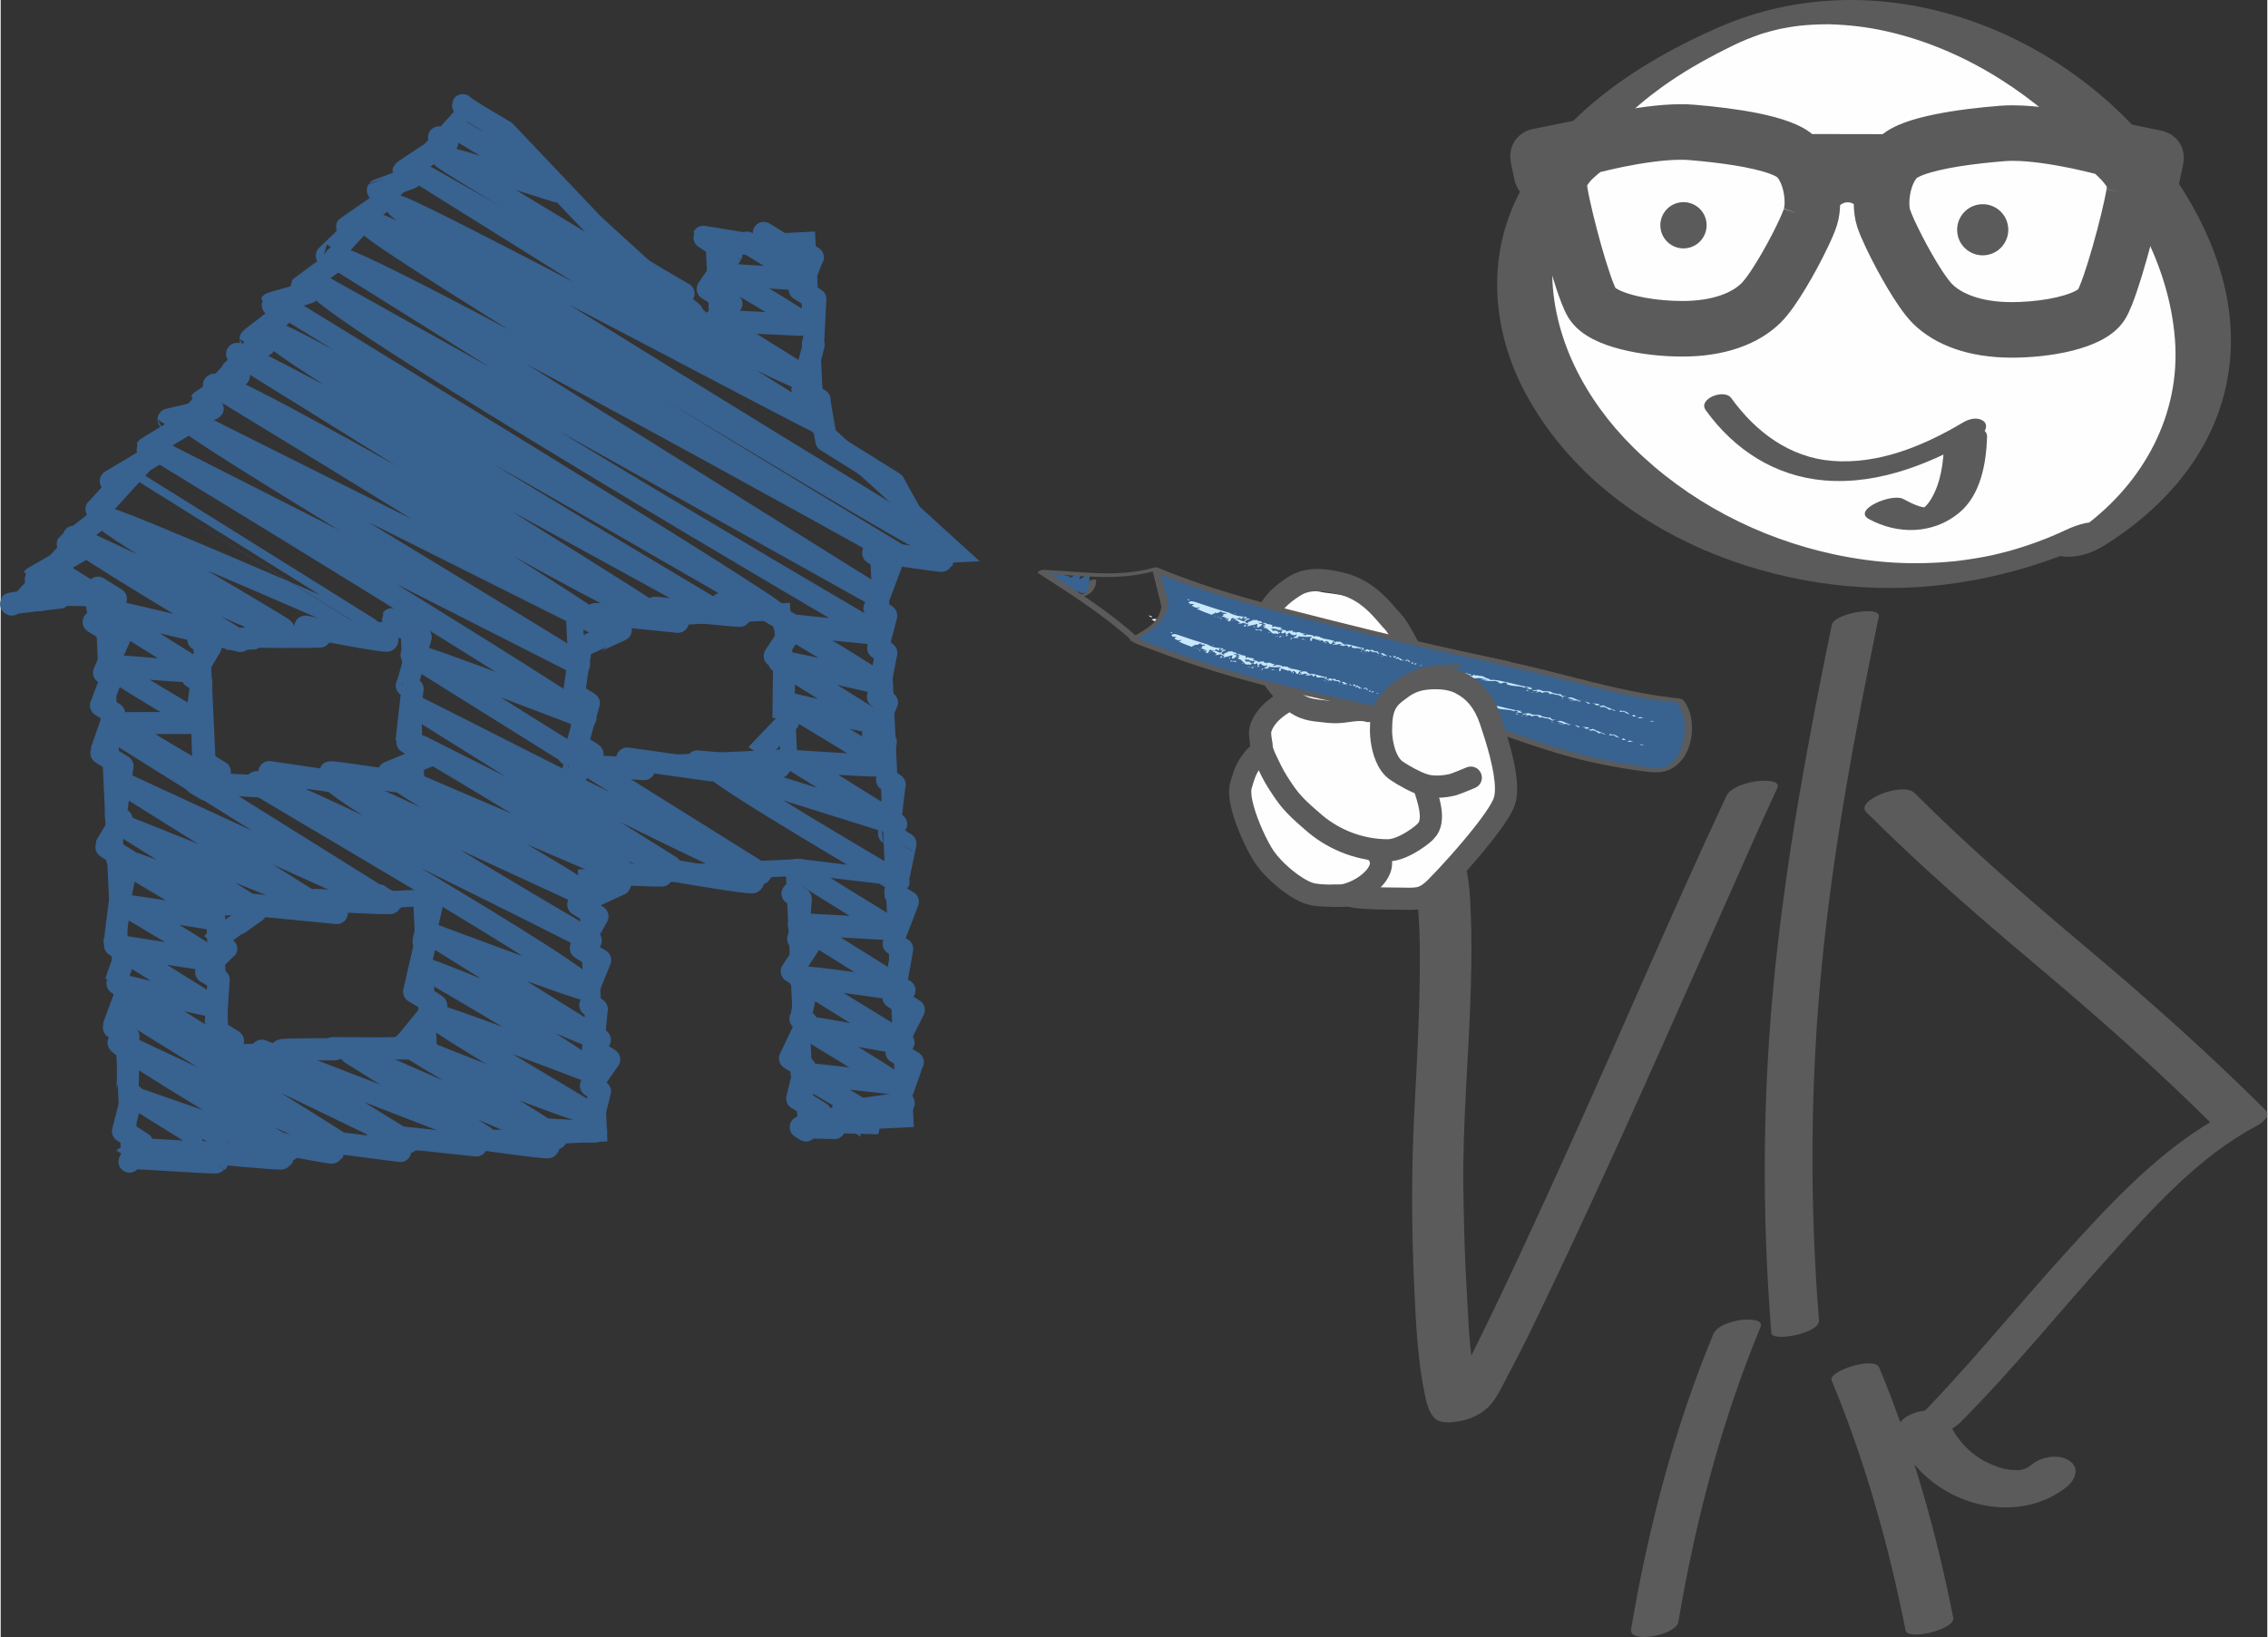 <?xml version="1.0" encoding="UTF-8"?>
<!DOCTYPE svg PUBLIC "-//W3C//DTD SVG 1.1//EN" "http://www.w3.org/Graphics/SVG/1.1/DTD/svg11.dtd">
<!-- Creator: CorelDRAW 2017 -->
<svg xmlns="http://www.w3.org/2000/svg" xml:space="preserve" width="500px" height="361px" version="1.1" style="shape-rendering:geometricPrecision; text-rendering:geometricPrecision; image-rendering:optimizeQuality; fill-rule:evenodd; clip-rule:evenodd"
viewBox="0 0 718.19 518.85"
 xmlns:xlink="http://www.w3.org/1999/xlink">
 <rect x="0" y="0" width="718.19" height="518.85" fill="#333333" stroke="none"/>
 <defs>
  <style type="text/css">
   <![CDATA[
    .str3 {stroke:#386290;stroke-width:5.32;stroke-miterlimit:4}
    .str0 {stroke:#5B5B5B;stroke-width:8.58;stroke-miterlimit:4}
    .str1 {stroke:#5B5B5B;stroke-width:7.03;stroke-linecap:round;stroke-miterlimit:4}
    .str2 {stroke:#386290;stroke-width:7.01;stroke-linecap:round;stroke-linejoin:round;stroke-miterlimit:4}
    .fil4 {fill:none;fill-rule:nonzero}
    .fil3 {fill:#FEFEFE;fill-rule:nonzero}
    .fil1 {fill:#5B5B5B;fill-rule:nonzero}
    .fil2 {fill:#C8E8FB;fill-rule:nonzero}
    .fil0 {fill:#386290;fill-rule:nonzero}
   ]]>
  </style>
 </defs>
 <g id="Слой_x0020_1">
  <path class="fil0" d="M333.06 182.35c1.89,-0.06 3.38,0.13 4.76,0.69 0.39,-0.25 -0.36,1.08 -0.36,1.08 1.18,-0.75 3.19,-1.17 4.09,-2.03 -0.24,0.72 -0.71,2.16 -1.33,3.14 1.53,-1.84 2.56,-1.12 3.98,-2.6 -0.2,1.56 0.15,6.25 -1.86,4.68 -0.43,-0.59 -1.69,-1.5 -2.12,-2.08 0.27,0.11 1.57,1.86 1.57,1.86 -1.65,-0.67 -3.3,-1.33 -4.68,-1.88l-4.05 -2.86z"/>
  <path class="fil0" d="M332.73 182.78c1.32,-0.02 2.55,0.06 3.82,0.42 0.41,0.11 0.64,0.28 1.05,0.26 -0.17,-0.1 -0.33,-0.21 -0.5,-0.31 -0.05,0.35 -0.23,0.67 -0.4,0.98 -0.36,0.66 1.03,0.33 1.27,0.2 1.39,-0.79 2.96,-1.14 4.23,-2.14 -0.49,0 -0.99,0.01 -1.48,0.01 -0.34,1.05 -0.71,2.07 -1.27,3.03 -0.4,0.7 1.27,0.28 1.53,-0.01 1.1,-1.16 2.7,-1.42 3.87,-2.48 -0.49,0 -0.99,0 -1.48,0.01 -0.12,1.17 -0.09,2.34 -0.25,3.51 -0.09,0.66 0.12,0.89 -0.29,0.42 -0.55,-0.64 -1.28,-1.12 -1.84,-1.76 -0.52,0.2 -1.03,0.41 -1.55,0.62 0.64,0.48 1.11,1.23 1.58,1.86 0.48,-0.23 0.96,-0.46 1.44,-0.69 -1.56,-0.63 -3.12,-1.25 -4.68,-1.88 -0.46,-0.19 -1.97,0.5 -1.33,0.75 1.56,0.63 3.12,1.26 4.68,1.88 0.31,0.13 1.83,-0.15 1.43,-0.69 -0.47,-0.63 -0.94,-1.38 -1.57,-1.85 -0.37,-0.28 -1.96,0.15 -1.55,0.62 1.08,1.23 2.62,3.23 4.43,2.2 1.5,-0.86 1.01,-3.8 1.15,-5.22 0.06,-0.63 -1.26,-0.2 -1.48,0.01 -1.26,1.15 -2.88,1.41 -4.09,2.7 0.51,0 1.02,0 1.53,-0.01 0.6,-1.03 1.02,-2.12 1.39,-3.25 0.2,-0.61 -1.3,-0.13 -1.48,0.01 -1.14,0.9 -2.67,1.22 -3.93,1.93 0.42,0.07 0.85,0.14 1.27,0.21 0.21,-0.38 0.46,-0.77 0.52,-1.21 0.04,-0.26 -0.29,-0.32 -0.49,-0.31 -0.42,0.02 -1.32,-0.41 -1.78,-0.5 -1,-0.21 -2.07,-0.19 -3.08,-0.18 -0.57,0 -1.79,0.87 -0.67,0.86z"/>
  <path class="fil1" d="M365.48 179.89c-11.59,3.34 -23.47,1.2 -35.27,0.72 -0.23,-0.01 -2.14,0.6 -1.48,1.03 10.05,6.53 20.24,12.92 29.18,20.96 0.55,0.5 2.63,-0.34 2.07,-0.85 -8.94,-8.04 -19.12,-14.43 -29.17,-20.97 -0.5,0.35 -0.99,0.69 -1.48,1.03 12.23,0.49 24.43,2.58 36.43,-0.89 1.32,-0.38 1.05,-1.42 -0.28,-1.03z"/>
  <path class="fil0" d="M367.48 181.73c42.99,18.12 92.21,22.94 136.98,35.3 8.51,2.14 18.66,4.24 27.56,5.1 0,0 4.26,4.61 2.02,13.43 -2.23,8.83 -8.81,8.7 -8.81,8.7 -8.9,-0.86 -19.05,-2.96 -27.56,-5.1 -44.76,-12.35 -130.19,-57.43 -130.19,-57.43z"/>
  <path class="fil1" d="M366.6 182.3c39.15,16.37 81.53,21.8 122.53,31.62 10.3,2.46 20.44,5.38 30.87,7.27 2.2,0.4 4.42,0.74 6.64,1.05 0.93,0.13 4.07,-0.02 4.58,0.63 2.03,2.56 2.45,6.15 2.3,9.29 -0.21,4.05 -1.84,8.81 -5.65,10.78 -2.57,1.33 -5.74,0.25 -8.45,-0.13 -9.2,-1.31 -18.36,-3.36 -27.23,-6.13 -27.36,-8.53 -53.65,-20.96 -79.45,-33.31 -14.91,-7.15 -29.75,-14.5 -44.38,-22.21 -0.72,-0.38 -2.75,0.63 -1.76,1.14 15.4,8.13 31.03,15.84 46.73,23.34 26.04,12.42 52.61,24.9 80.31,33.21 8.94,2.68 18.23,4.46 27.47,5.69 4.4,0.58 7.81,0.36 11.05,-3.08 4.2,-4.46 4.91,-13.01 1.91,-18.26 -1.13,-1.99 -1.66,-1.75 -4.09,-2.02 -5.92,-0.67 -11.77,-1.82 -17.58,-3.09 -10.26,-2.24 -20.36,-5.18 -30.6,-7.5 -10.41,-2.37 -20.89,-4.49 -31.34,-6.66 -20.91,-4.32 -41.82,-8.82 -62.16,-15.39 -6.75,-2.18 -13.4,-4.65 -19.94,-7.38 -0.74,-0.31 -2.75,0.73 -1.76,1.14z"/>
  <path class="fil1" d="M341.28 189.32c3.2,-0.13 5.9,-2.1 5.81,-5.48 -0.01,-0.39 -2.25,-0.04 -2.23,0.59 0.05,1.63 -0.69,3.91 -2.61,3.99 -0.49,0.01 -1.13,0.19 -1.49,0.53 -0.38,0.35 0.33,0.38 0.52,0.37z"/>
  <polygon class="fil2" points="472.57,215.42 472.4,215.4 472.49,215.37 472.49,215.37 "/>
  <path class="fil2" d="M472.49 215.37l0 0c-0.1,-0.07 -0.12,-0.12 0.16,-0.12 0.05,0 0.1,0 0.17,0.01l-0.33 0.11z"/>
  <path class="fil2" d="M485.64 217.99l-0.95 -0.13c0.01,-0.03 0.05,-0.05 0.12,-0.05 0.13,0 0.38,0.05 0.83,0.18z"/>
  <path class="fil2" d="M485.41 218.6c-0.28,-0.13 -0.5,-0.17 -0.69,-0.17 -0.13,0 -0.24,0.02 -0.35,0.03 -0.12,0.02 -0.23,0.04 -0.34,0.04 -0.17,0 -0.36,-0.05 -0.59,-0.21l1 0.05c-0.12,-0.2 -0.95,-0.45 -1.31,-0.72l-0.21 0.41c-1.79,-0.86 -3.92,-0.29 -5.8,-1.22l0.15 -0.34c-0.4,-0.11 -0.65,-0.15 -0.84,-0.15 -0.23,0 -0.34,0.07 -0.46,0.14 -0.12,0.06 -0.26,0.14 -0.54,0.14 -0.22,0 -0.52,-0.04 -0.97,-0.15 0.91,-0.02 -0.34,-0.47 -0.91,-0.66 -0.24,0.07 -0.6,0.1 -1,0.1 -1.21,0 -2.89,-0.28 -3.65,-0.57 0.51,0.04 1.2,0.15 1.7,0.15 0.18,0 0.33,-0.01 0.45,-0.05 -0.79,-0.1 -2.04,-0.53 -2.88,-0.53 -0.15,0 -0.29,0.01 -0.41,0.05l0.09 0.06c-0.03,0 -0.06,0 -0.09,0 -0.46,0 -0.82,-0.03 -1.12,-0.08 -0.2,-0.14 -0.41,-0.28 -0.62,-0.41 0.09,-0.02 0.17,-0.05 0.25,-0.09l-0.55 -0.1c-0.13,-0.08 -0.27,-0.17 -0.41,-0.25 0.23,-0.03 0.37,-0.09 -0.11,-0.31 -0.12,-0.02 -0.23,-0.02 -0.32,-0.02 -0.05,0 -0.1,0 -0.15,0 -0.21,-0.12 -0.43,-0.23 -0.65,-0.34 -0.11,-0.06 -0.22,-0.11 -0.33,-0.17 0.79,0.19 1.56,0.38 2.29,0.58 -0.6,0.01 -0.62,0.21 0.1,0.41 0.46,-0.01 0.39,-0.28 0.66,-0.42l0.64 0.46c-0.11,-0.17 -0.05,-0.23 0.11,-0.23 0.16,0 0.42,0.06 0.69,0.12 0.28,0.06 0.56,0.11 0.78,0.11 0.09,0 0.17,-0.01 0.22,-0.03 0.64,0.13 1.5,0.86 2.58,0.98l-0.14 0c-0.18,0.21 0.66,0.26 1.08,0.46 0.13,-0.07 -0.05,-0.16 -0.19,-0.25 4.17,0.39 8.04,1.86 12.12,2.44 -0.03,0.14 0.73,0.61 0.72,0.74z"/>
  <path class="fil2" d="M522.99 228.71l-0.35 -0.27 1.23 0.17c0.08,0.06 -0.06,0.08 -0.26,0.08 -0.06,0 -0.12,0 -0.18,0 -0.17,0 -0.36,0 -0.44,0.02z"/>
  <path class="fil2" d="M520.7 227.7c-0.33,-0.09 -0.54,-0.11 -0.7,-0.11 -0.13,0 -0.23,0.02 -0.32,0.04 -0.09,0.02 -0.18,0.03 -0.32,0.03 -0.15,0 -0.36,-0.02 -0.69,-0.1l0.91 -0.3 1.12 0.44z"/>
  <path class="fil2" d="M517.5 226.58c-0.02,-0.04 0.02,-0.06 0.18,-0.06 0.03,0 0.07,0 0.11,0l-0.29 0.06z"/>
  <path class="fil2" d="M518.44 227.15l-1.6 -0.11 0.55 -0.26c-0.09,-0.07 -0.39,-0.08 -0.53,-0.08l0.64 -0.12c0.04,0.07 0.4,0.22 0.38,0.35l0.56 0.22z"/>
  <path class="fil2" d="M516.16 226.61l-0.07 -0.14c0.07,0.05 0.1,0.09 0.07,0.14z"/>
  <path class="fil2" d="M516.09 226.47c-0.42,-0.31 -2.22,-0.72 -1.37,-0.72 0.09,0 0.22,0 0.39,0.01 -0.34,-0.15 -0.58,-0.18 -0.8,-0.18 -0.11,0 -0.21,0.01 -0.31,0.01 -0.11,0.01 -0.22,0.02 -0.34,0.02 -0.23,0 -0.5,-0.03 -0.87,-0.17 0.12,-0.13 0.79,-0.19 0.53,-0.39 0.41,0.2 0.05,0.27 0.68,0.41l0.18 -0.2c1.16,0.4 1.69,0.79 1.91,1.21z"/>
  <path class="fil2" d="M511.46 225.26c-0.37,0 -0.6,-0.17 -0.89,-0.39 -0.02,0 -0.05,0 -0.07,0 -0.14,0 -0.25,0.02 -0.36,0.03 -0.12,0.02 -0.24,0.04 -0.39,0.04 -0.09,0 -0.18,0 -0.29,-0.02 0.16,-0.33 -1.34,-0.7 -1.47,-0.9l-1.02 0.12c-1.16,-0.56 0.48,-0.2 0.7,-0.6l1.23 0.5c-0.17,-0.06 -0.34,-0.11 -0.45,-0.11 -0.04,0 -0.07,0.01 -0.09,0.03 1.92,0.57 1.22,0.49 3.41,1.27 -0.11,0.02 -0.22,0.03 -0.31,0.03z"/>
  <path class="fil2" d="M505.96 223.53c-0.21,0 -0.48,-0.03 -0.79,-0.1 0.4,-0.25 -0.38,-0.41 -1.02,-0.55l2.23 0.24c0.32,0.24 0.1,0.41 -0.42,0.41z"/>
  <path class="fil2" d="M503.67 223.09c-1.21,0 -0.54,-0.41 -1.71,-0.61 0.12,-0.03 0.23,-0.05 0.34,-0.05 0.61,0 1.07,0.43 1.37,0.66z"/>
  <path class="fil2" d="M500.14 222.08c-0.34,0 -0.68,-0.01 -0.93,-0.08 -0.05,0 -0.09,0 -0.14,0 -0.29,0 -0.48,0.01 -0.63,0.03 -0.17,0.02 -0.29,0.04 -0.42,0.04 -0.24,0 -0.55,-0.06 -1.33,-0.28 0.03,0 0.07,0 0.11,0 0.23,0 0.5,0.05 0.76,0.11 0.26,0.06 0.5,0.11 0.65,0.11 0.15,0 0.21,-0.05 0.13,-0.22l-1.95 -0.68c0.31,-0.06 0.59,-0.08 0.82,-0.08 1.37,0 1.62,0.86 3.9,1.04 -0.29,0 -0.64,0.01 -0.97,0.01z"/>
  <polygon class="fil2" points="500.3,222.47 499.57,222.27 500.57,222.34 "/>
  <path class="fil2" d="M494.82 221.18c0.01,-0.05 0.03,-0.09 0.05,-0.13 0.02,0.05 0.01,0.1 -0.05,0.13zm0.05 -0.13c-0.07,-0.2 -0.64,-0.55 -1.47,-0.81 -0.06,0.02 -0.13,0.02 -0.2,0.02 -0.29,0 -0.69,-0.11 -1.06,-0.22 -0.37,-0.11 -0.7,-0.22 -0.85,-0.22 -0.11,0 -0.12,0.06 0.03,0.23 -1.48,-0.2 -0.09,-0.07 -0.88,-0.54 -0.38,-0.11 -0.66,-0.15 -0.89,-0.15 -0.54,0 -0.79,0.23 -1.43,0.24 -0.03,-0.14 0.24,-0.27 -0.54,-0.4 -0.36,0.12 -0.58,0.27 -1.33,0.28 0.27,-0.07 0.5,-0.25 0.78,-0.35 -0.27,-0.17 -0.43,-0.22 -0.55,-0.22 -0.09,0 -0.15,0.03 -0.22,0.06 -0.07,0.03 -0.14,0.06 -0.24,0.06 -0.14,0 -0.33,-0.05 -0.65,-0.22 0.57,-0.14 1.81,-0.01 1.81,-0.35l0.03 0.13 1.18 0.19c-0.3,0.01 -0.21,0.07 -0.37,0.07 1.34,0.54 2.63,-0.08 3.72,0.72l-0.15 0c0.95,0.26 1.67,0.46 2.69,0.46 0.02,0 0.04,0 0.05,0l0.52 0.6 1.45 0.06c-0.62,0 -1.24,0.11 -1.43,0.36zm1.87 -0.34l-0.44 -0.02c0.01,0 0.01,0 0.01,0 0.15,0 0.29,0.01 0.43,0.02z"/>
  <path class="fil2" d="M486.04 219.51c-0.06,0 -0.13,-0.01 -0.2,-0.03 0.05,0 0.1,0.01 0.15,0.01 0.09,0 0.17,-0.01 0.26,-0.01 -0.06,0.02 -0.13,0.03 -0.21,0.03z"/>
  <polygon class="fil2" points="494.91,221.58 494.64,221.37 495.09,221.38 "/>
  <path class="fil2" d="M485.39 219.64c-0.04,0 -0.08,-0.01 -0.13,-0.02l-0.3 0 0.42 -0.14c0.2,0.05 0.16,0.16 0.01,0.16z"/>
  <polygon class="fil2" points="484.23,219.09 483.26,218.83 483.69,218.69 "/>
  <path class="fil2" d="M482.35 225.45l-0.94 -0.14c0.01,-0.03 0.04,-0.05 0.12,-0.05 0.13,0 0.38,0.05 0.82,0.19z"/>
  <path class="fil2" d="M482.12 226.06c-0.28,-0.14 -0.5,-0.18 -0.69,-0.18 -0.13,0 -0.24,0.02 -0.35,0.03 -0.12,0.02 -0.22,0.04 -0.33,0.04 -0.18,0 -0.36,-0.04 -0.59,-0.21l0.99 0.05c-0.12,-0.2 -0.94,-0.46 -1.3,-0.72l-0.21 0.4c-1.64,-0.78 -3.57,-0.37 -5.33,-1 -0.12,-0.27 -0.24,-0.53 -0.36,-0.79 2.48,0.57 4.93,1.26 7.46,1.63 -0.03,0.14 0.73,0.61 0.71,0.75z"/>
  <path class="fil3" d="M365.73 196.92c-0.34,-0.18 -0.85,-0.39 -1.07,-0.56 0.37,-0.14 0.7,-0.2 1.05,-0.2 0.18,0 0.37,0.02 0.57,0.05 -0.17,0.24 -0.35,0.48 -0.55,0.71z"/>
  <path class="fil2" d="M519.71 236.16l-0.35 -0.28 1.23 0.17c0.1,0.09 -0.16,0.09 -0.43,0.09 -0.18,0 -0.37,0 -0.45,0.02z"/>
  <path class="fil2" d="M517.42 235.14c-0.34,-0.08 -0.55,-0.11 -0.71,-0.11 -0.13,0 -0.22,0.02 -0.31,0.04 -0.1,0.02 -0.19,0.05 -0.33,0.05 -0.16,0 -0.37,-0.03 -0.69,-0.1l0.91 -0.31 1.13 0.43z"/>
  <path class="fil2" d="M514.21 234.03c-0.02,-0.03 0.02,-0.06 0.18,-0.06 0.03,0 0.07,0 0.12,0.01l-0.3 0.05z"/>
  <path class="fil2" d="M515.16 234.6l-1.6 -0.12 0.55 -0.25c-0.09,-0.07 -0.39,-0.08 -0.54,-0.08l0.64 -0.12c0.04,0.07 0.4,0.22 0.38,0.35l0.57 0.22z"/>
  <path class="fil2" d="M512.88 234.05l-0.08 -0.13c0.07,0.05 0.11,0.09 0.08,0.13z"/>
  <path class="fil2" d="M512.8 233.92c-0.42,-0.31 -2.22,-0.72 -1.36,-0.72 0.09,0 0.22,0 0.38,0.01 -0.33,-0.15 -0.57,-0.18 -0.79,-0.18 -0.11,0 -0.21,0.01 -0.32,0.02 -0.1,0.01 -0.21,0.01 -0.33,0.01 -0.23,0 -0.5,-0.03 -0.87,-0.17 0.12,-0.13 0.79,-0.19 0.52,-0.39 0.42,0.21 0.05,0.26 0.69,0.41l0.18 -0.2c1.16,0.4 1.69,0.79 1.9,1.21z"/>
  <path class="fil2" d="M508.16 232.71c-0.36,0 -0.59,-0.17 -0.87,-0.39 -0.03,0 -0.05,0 -0.07,0 -0.15,0 -0.26,0.02 -0.37,0.03 -0.12,0.02 -0.23,0.04 -0.38,0.04 -0.09,0 -0.18,0 -0.3,-0.02 0.16,-0.34 -1.34,-0.7 -1.46,-0.9l-1.02 0.12c-1.17,-0.56 0.48,-0.2 0.7,-0.6l1.22 0.49c-0.16,-0.05 -0.33,-0.1 -0.44,-0.1 -0.04,0 -0.08,0.01 -0.09,0.03 1.91,0.57 1.22,0.49 3.41,1.26 -0.12,0.03 -0.23,0.04 -0.33,0.04z"/>
  <path class="fil2" d="M502.67 230.98c-0.22,0 -0.48,-0.03 -0.78,-0.09 0.4,-0.27 -0.39,-0.42 -1.02,-0.56l2.23 0.23c0.31,0.25 0.09,0.42 -0.43,0.42z"/>
  <path class="fil2" d="M500.39 230.54c-1.21,-0.01 -0.54,-0.41 -1.72,-0.62 0.12,-0.03 0.23,-0.04 0.34,-0.04 0.61,0 1.07,0.42 1.38,0.66z"/>
  <path class="fil2" d="M496.79 229.53c-0.32,0 -0.63,-0.02 -0.86,-0.08 -0.05,0 -0.1,0 -0.14,0 -0.29,0 -0.48,0.01 -0.63,0.03 -0.16,0.02 -0.28,0.04 -0.41,0.04 -0.25,0 -0.55,-0.06 -1.35,-0.28 0.04,-0.01 0.08,-0.01 0.12,-0.01 0.23,0 0.5,0.06 0.76,0.12 0.26,0.05 0.5,0.11 0.65,0.11 0.15,0 0.21,-0.05 0.13,-0.22l-1.96 -0.68c0.32,-0.06 0.58,-0.09 0.82,-0.09 1.37,0 1.62,0.87 3.91,1.05 -0.06,0 -0.11,0 -0.17,0 -0.12,0 -0.24,0 -0.36,0 -0.17,0 -0.34,0.01 -0.51,0.01z"/>
  <polygon class="fil2" points="497.01,229.92 496.29,229.72 497.28,229.79 "/>
  <path class="fil2" d="M491.54 228.63c0,-0.05 0.02,-0.09 0.05,-0.13 0.02,0.05 0,0.1 -0.05,0.13zm0.05 -0.13c-0.07,-0.21 -0.64,-0.56 -1.48,-0.81 -0.05,0.01 -0.12,0.02 -0.2,0.02 -0.29,0 -0.69,-0.11 -1.06,-0.22 -0.37,-0.11 -0.7,-0.22 -0.84,-0.22 -0.11,0 -0.13,0.06 0.03,0.23 -1.48,-0.19 -0.09,-0.07 -0.88,-0.53 -0.39,-0.12 -0.66,-0.16 -0.89,-0.16 -0.55,0 -0.79,0.24 -1.43,0.24 -0.03,-0.13 0.24,-0.28 -0.54,-0.4 -0.36,0.11 -0.59,0.27 -1.33,0.28 0.26,-0.07 0.49,-0.25 0.78,-0.35 -0.28,-0.17 -0.44,-0.22 -0.56,-0.22 -0.09,0 -0.15,0.03 -0.22,0.06 -0.06,0.03 -0.13,0.05 -0.23,0.05 -0.14,0 -0.33,-0.05 -0.65,-0.22 0.57,-0.13 1.81,-0.01 1.8,-0.34l0.03 0.13 1.18 0.2c-0.3,0 -0.21,0.07 -0.36,0.07 1.33,0.53 2.62,-0.09 3.71,0.71l-0.15 0c0.95,0.26 1.67,0.46 2.7,0.46 0.02,0 0.03,0 0.05,0l0.51 0.6 1.43 0.06c-0.62,0 -1.22,0.11 -1.4,0.36zm1.87 -0.35l-0.47 -0.01c0.01,0 0.03,0 0.04,0 0.15,0 0.29,0 0.43,0.01z"/>
  <path class="fil2" d="M482.75 226.96c-0.06,0 -0.13,-0.01 -0.2,-0.03 0.08,0 0.16,0 0.22,0 0.07,0 0.13,0 0.2,0 -0.07,0.02 -0.14,0.03 -0.22,0.03z"/>
  <polygon class="fil2" points="491.63,229.03 491.36,228.83 491.81,228.83 "/>
  <path class="fil2" d="M482.1 227.09c-0.04,0 -0.08,-0.01 -0.12,-0.02l-0.3 0 0.42 -0.14c0.2,0.06 0.15,0.16 0,0.16z"/>
  <polygon class="fil2" points="480.95,226.54 479.98,226.28 480.4,226.14 "/>
  <path class="fil3" d="M364.69 195.61c-0.53,0 -0.98,-0.53 -0.9,-0.58 0.29,0.18 1.38,0.37 1.01,0.57 -0.03,0.01 -0.08,0.01 -0.11,0.01z"/>
  <path class="fil3" d="M450.68 247.47c-7.85,-1.04 -17.78,-17.26 -13.6,-24.58 4.19,-7.84 20.4,-9.93 26.67,-5.23 7.85,5.23 11.51,22.49 10.98,31.38 -1.04,6.8 -3.13,7.32 -10.46,6.27 -7.32,-1.04 -7.84,-4.18 -13.59,-8.36l0 0.52z"/>
  <path class="fil3" d="M659.63 169.5c-120.25,57.26 -262.14,-89.93 -112.05,-158.42 92.42,-40.78 213.24,99.29 111.83,161.41l0.22 -2.99z"/>
  <path class="fil1" d="M654.47 167.93c-5.78,2.73 -12.07,5.03 -17.85,6.64 -1.65,0.45 -3.3,0.86 -4.96,1.25 -2.71,0.65 1.8,-0.36 -0.93,0.22 -0.82,0.17 -1.65,0.32 -2.47,0.48 -1.64,0.31 -3.29,0.57 -4.94,0.82 -0.82,0.13 -1.64,0.23 -2.46,0.34 -0.55,0.07 -1.1,0.14 -1.64,0.2 0.82,-0.09 0.72,-0.08 -0.28,0.02 -12.8,1.27 -24.95,0.6 -37.92,-2.17 -23.94,-5.11 -46.51,-16.82 -63.91,-34.11 -15,-14.89 -25.71,-34.84 -25.51,-56.36 0.21,-24.07 15.98,-44.12 34.71,-57.62 6.46,-4.66 13.36,-8.61 20.49,-12.17 3.51,-1.75 5.35,-2.63 8.93,-3.96 0.72,-0.27 1.44,-0.52 2.16,-0.77 2.42,-0.83 -1.84,0.56 0.59,-0.18 1.68,-0.51 3.38,-0.94 5.09,-1.35 2.45,-0.58 -1.91,0.38 0.56,-0.11 0.73,-0.15 1.46,-0.28 2.19,-0.41 1.46,-0.25 2.93,-0.45 4.4,-0.63 -1.9,0.24 0.53,-0.03 0.76,-0.05 0.74,-0.07 1.48,-0.11 2.21,-0.16 1.72,-0.11 3.43,-0.14 5.15,-0.16 2.41,-0.01 -1.37,-0.04 1.03,0.02 0.74,0.02 1.47,0.06 2.21,0.09 1.47,0.08 2.93,0.2 4.4,0.34 2.95,0.28 5.99,0.74 8.65,1.27 24.38,4.89 46.51,18.52 63.67,36.28 16.1,16.67 28.29,38.4 30.12,61.82 1.88,23.93 -9.95,45.45 -28.94,59.46 -2.38,1.76 -4.86,3.38 -7.37,4.93 -3.02,1.87 -2.05,4.22 1.2,4.51 4.29,0.37 8.79,-1.1 12.39,-3.32 21.72,-13.42 38.17,-33.73 40.25,-59.78 1.86,-23.28 -8.52,-45.8 -22.5,-63.8 -32.2,-41.48 -89.88,-62.51 -139.53,-40.88 -26.21,11.42 -53.36,29.45 -65.15,56.6 -8.54,19.67 -5.88,41.77 4.32,60.24 24.58,44.51 80.95,65.27 129.62,60.13 17.93,-1.89 35.27,-6.84 51.58,-14.54 1.75,-0.82 5.83,-4.03 1.97,-5.2 -3.93,-1.18 -8.77,0.4 -12.29,2.07z"/>
  <path class="fil1" d="M621.75 133.92c-12.44,7.4 -26.79,13.36 -41.54,12.15 -13.4,-1.09 -24.22,-9.26 -31.86,-19.89 -2.22,-3.09 -10.67,0.24 -8.11,3.81 9.09,12.64 22.08,21.01 37.75,22.29 17.59,1.44 34.75,-5.81 49.54,-14.61 1.56,-0.93 2.27,-3.22 0.54,-4.34 -1.97,-1.27 -4.5,-0.49 -6.32,0.59z"/>
  <path class="fil1" d="M671.48 60.74c-0.67,3.94 -2.49,11.52 -4.49,18.48 -0.99,3.49 -2.03,6.86 -2.98,9.58 -0.47,1.36 -0.93,2.55 -1.32,3.5 -0.38,0.93 -0.74,1.64 -0.89,1.87 -0.15,0.28 -0.97,1.1 -2.49,1.88 -2.27,1.18 -5.87,2.26 -9.84,2.95 -3.98,0.7 -8.39,1.05 -12.38,1.05 -10.54,-0.01 -17.93,-3.06 -21.82,-7 -0.86,-0.85 -2.28,-2.7 -3.74,-4.93 -2.21,-3.38 -4.63,-7.67 -6.61,-11.54 -1,-1.94 -1.89,-3.78 -2.59,-5.32 -0.69,-1.54 -1.2,-2.84 -1.41,-3.51 -0.26,-0.79 -0.45,-2.04 -0.44,-3.46 0,-1.97 0.36,-4.26 1.02,-6.28 0.68,-2.02 1.68,-3.73 2.68,-4.71 0.32,-0.36 1.68,-1.23 3.69,-1.95 3.03,-1.13 7.42,-2.12 12.16,-2.87 4.76,-0.76 9.91,-1.3 14.62,-1.68 0.91,-0.07 1.9,-0.11 2.94,-0.11l0.07 0c5.83,0.01 13.22,1.19 19.04,2.39 2.93,0.6 8.13,1.87 8.49,1.96l-0.01 0.02 0.61 0.15c0.99,0.89 2.59,2.37 3.91,3.95 0.68,0.84 1.28,1.7 1.63,2.39 0.36,0.68 0.42,1.15 0.41,1.15 0.01,0.07 -0.06,0.93 -0.26,2.04zm-102.4 6.79c-0.21,0.66 -0.72,1.97 -1.42,3.5 -0.7,1.55 -1.61,3.37 -2.6,5.31 -2,3.87 -4.43,8.15 -6.66,11.51 -1.46,2.23 -2.89,4.08 -3.76,4.93 -3.9,3.93 -11.29,6.94 -21.84,6.91 -4.01,0 -8.39,-0.37 -12.36,-1.08 -3.98,-0.71 -7.58,-1.8 -9.84,-2.99 -1.52,-0.77 -2.33,-1.6 -2.49,-1.88 -0.15,-0.23 -0.5,-0.94 -0.88,-1.88 -0.4,-0.94 -0.85,-2.14 -1.3,-3.5 -0.94,-2.72 -1.97,-6.1 -2.96,-9.59 -1.96,-6.98 -3.78,-14.56 -4.42,-18.51 -0.19,-1.09 -0.27,-1.96 -0.25,-2.03 -0.02,0 0.05,-0.47 0.42,-1.15 0.35,-0.68 0.94,-1.54 1.64,-2.38 1.31,-1.58 4.51,-4.09 4.51,-4.09l0 -0.01c0.36,-0.1 5.56,-1.35 8.5,-1.94 5.81,-1.18 13.21,-2.33 19.06,-2.31l0.05 0c1.05,-0.01 2.03,0.04 2.94,0.11 4.72,0.39 9.87,0.96 14.62,1.72 4.73,0.77 9.12,1.78 12.14,2.91 2.01,0.74 3.37,1.6 3.69,1.98 1.01,0.98 2,2.7 2.66,4.72 0.67,2.02 1.02,4.31 1.01,6.28 0.01,1.42 -0.19,2.68 -0.46,3.46zm114.6 -21.94l-11.83 -2.43c-0.54,-0.11 -1.07,-0.14 -1.57,-0.1l-1.06 -0.3c-0.07,-0.01 -4.56,-1.27 -10.71,-2.52 -6.17,-1.27 -13.95,-2.55 -20.9,-2.57 -1.25,-0.01 -2.48,0.03 -3.67,0.12 -6.52,0.52 -13.86,1.35 -20.3,2.67 -3.22,0.66 -6.24,1.43 -8.9,2.41 -2.65,1.01 -4.98,2.14 -6.94,4.03l-0.08 0.1c-0.41,-0.12 -0.84,-0.19 -1.27,-0.19l-22.47 -0.04c-0.5,0 -0.98,0.08 -1.42,0.22 -0.1,-0.1 -0.19,-0.21 -0.29,-0.3 -1.94,-1.91 -4.27,-3.04 -6.92,-4.05 -2.66,-0.99 -5.67,-1.78 -8.9,-2.46 -6.44,-1.33 -13.76,-2.18 -20.28,-2.72 -1.2,-0.1 -2.43,-0.14 -3.67,-0.14 -6.95,-0.01 -14.74,1.26 -20.91,2.49 -6.16,1.25 -10.65,2.48 -10.72,2.49l-1.05 0.3c-0.51,-0.05 -1.05,-0.02 -1.58,0.09l-11.85 2.39c-2.6,0.52 -4.24,2.68 -3.67,5.55l1.07 5.22c0.56,2.81 3.05,4.69 5.61,4.28 0.04,0.34 0.1,0.71 0.16,1.11 0.18,1.13 0.42,2.41 0.71,3.84 0.6,2.87 1.41,6.32 2.33,9.91 1.87,7.21 4.13,14.93 6.07,19.8 0.57,1.42 1.08,2.58 1.74,3.66 1.51,2.41 3.65,3.94 6.01,5.18 2.38,1.24 5.07,2.17 7.96,2.9 5.77,1.48 12.35,2.18 18.41,2.19 12.19,0.01 21.97,-3.36 28.22,-9.55 1.26,-1.26 2.45,-2.78 3.69,-4.53 1.22,-1.75 2.48,-3.7 3.72,-5.77 2.47,-4.11 4.84,-8.6 6.61,-12.31 1.2,-2.5 2.1,-4.58 2.65,-6.27 0.63,-1.95 0.88,-4.04 0.88,-6.2 0.01,-0.31 0,-0.62 -0.01,-0.92l0.16 -0.01c1.54,-2.03 3.89,-3.33 6.53,-3.33 2.49,0 4.72,1.17 6.25,3.03 -0.03,0.48 -0.04,0.94 -0.04,1.41 0,2.17 0.24,4.25 0.86,6.22 0.54,1.69 1.44,3.77 2.62,6.26 1.77,3.74 4.14,8.22 6.59,12.35 1.22,2.06 2.47,4.03 3.69,5.78 1.24,1.76 2.42,3.29 3.67,4.55 6.23,6.21 16,9.6 28.2,9.64 6.04,0.01 12.63,-0.67 18.41,-2.12 2.89,-0.74 5.58,-1.65 7.96,-2.88 2.37,-1.24 4.52,-2.76 6.03,-5.16 0.66,-1.07 1.18,-2.24 1.76,-3.66 1.95,-4.86 4.24,-12.57 6.13,-19.77 0.93,-3.59 1.77,-7.05 2.37,-9.89 0.3,-1.44 0.54,-2.73 0.72,-3.85 0.07,-0.4 0.12,-0.77 0.16,-1.13 2.56,0.44 5.07,-1.43 5.64,-4.24l1.07 -5.22c0.59,-2.86 -1.04,-5.02 -3.65,-5.56z"/>
  <path class="fil4 str0" d="M671.48 60.74c-0.67,3.94 -2.49,11.52 -4.49,18.48 -0.99,3.49 -2.03,6.86 -2.98,9.58 -0.47,1.36 -0.93,2.55 -1.32,3.5 -0.38,0.93 -0.74,1.64 -0.89,1.87 -0.15,0.28 -0.97,1.1 -2.49,1.88 -2.27,1.18 -5.87,2.26 -9.84,2.95 -3.98,0.7 -8.39,1.05 -12.38,1.05 -10.54,-0.01 -17.93,-3.06 -21.82,-7 -0.86,-0.85 -2.28,-2.7 -3.74,-4.93 -2.21,-3.38 -4.63,-7.67 -6.61,-11.54 -1,-1.94 -1.89,-3.78 -2.59,-5.32 -0.69,-1.54 -1.2,-2.84 -1.41,-3.51 -0.26,-0.79 -0.45,-2.04 -0.44,-3.46 0,-1.97 0.36,-4.26 1.02,-6.28 0.68,-2.02 1.68,-3.73 2.68,-4.71 0.32,-0.36 1.68,-1.23 3.69,-1.95 3.03,-1.13 7.42,-2.12 12.16,-2.87 4.76,-0.76 9.91,-1.3 14.62,-1.68 0.91,-0.07 1.9,-0.11 2.94,-0.11l0.07 0c5.83,0.01 13.22,1.19 19.04,2.39 2.93,0.6 8.13,1.87 8.49,1.96l-0.01 0.02 0.61 0.15c0.99,0.89 2.59,2.37 3.91,3.95 0.68,0.84 1.28,1.7 1.63,2.39 0.36,0.68 0.42,1.15 0.41,1.15 0.01,0.07 -0.06,0.93 -0.26,2.04m-102.4 6.79c-0.21,0.66 -0.72,1.97 -1.42,3.5 -0.7,1.55 -1.61,3.37 -2.6,5.31 -2,3.87 -4.43,8.15 -6.66,11.51 -1.46,2.23 -2.89,4.08 -3.76,4.93 -3.9,3.93 -11.29,6.94 -21.84,6.91 -4.01,0 -8.39,-0.37 -12.36,-1.08 -3.98,-0.71 -7.58,-1.8 -9.84,-2.99 -1.52,-0.77 -2.33,-1.6 -2.49,-1.88 -0.15,-0.23 -0.5,-0.94 -0.88,-1.88 -0.4,-0.94 -0.85,-2.14 -1.3,-3.5 -0.94,-2.72 -1.97,-6.1 -2.96,-9.59 -1.96,-6.98 -3.78,-14.56 -4.42,-18.51 -0.19,-1.09 -0.27,-1.96 -0.25,-2.03 -0.02,0 0.05,-0.47 0.42,-1.15 0.35,-0.68 0.94,-1.54 1.64,-2.38 1.31,-1.58 4.51,-4.09 4.51,-4.09l0 -0.01c0.36,-0.1 5.56,-1.35 8.5,-1.94 5.81,-1.18 13.21,-2.33 19.06,-2.31l0.05 0c1.05,-0.01 2.03,0.04 2.94,0.11 4.72,0.39 9.87,0.96 14.62,1.72 4.73,0.77 9.12,1.78 12.14,2.91 2.01,0.74 3.37,1.6 3.69,1.98 1.01,0.98 2,2.7 2.66,4.72 0.67,2.02 1.02,4.31 1.01,6.28 0.01,1.42 -0.19,2.68 -0.46,3.46m114.6 -21.94l-11.83 -2.43c-0.54,-0.11 -1.07,-0.14 -1.57,-0.1l-1.06 -0.3c-0.07,-0.01 -4.56,-1.27 -10.71,-2.52 -6.17,-1.27 -13.95,-2.55 -20.9,-2.57 -1.25,-0.01 -2.48,0.03 -3.67,0.12 -6.52,0.52 -13.86,1.35 -20.3,2.67 -3.22,0.66 -6.24,1.43 -8.9,2.41 -2.65,1.01 -4.98,2.14 -6.94,4.03l-0.08 0.1c-0.41,-0.12 -0.84,-0.19 -1.27,-0.19l-22.47 -0.04c-0.5,0 -0.98,0.08 -1.42,0.22 -0.1,-0.1 -0.19,-0.21 -0.29,-0.3 -1.94,-1.91 -4.27,-3.04 -6.92,-4.05 -2.66,-0.99 -5.67,-1.78 -8.9,-2.46 -6.44,-1.33 -13.76,-2.18 -20.28,-2.72 -1.2,-0.1 -2.43,-0.14 -3.67,-0.14 -6.95,-0.01 -14.74,1.26 -20.91,2.49 -6.16,1.25 -10.65,2.48 -10.72,2.49l-1.05 0.3c-0.51,-0.05 -1.05,-0.02 -1.58,0.09l-11.85 2.39c-2.6,0.52 -4.24,2.68 -3.67,5.55l1.07 5.22c0.56,2.81 3.05,4.69 5.61,4.28 0.04,0.34 0.1,0.71 0.16,1.11 0.18,1.13 0.42,2.41 0.71,3.84 0.6,2.87 1.41,6.32 2.33,9.91 1.87,7.21 4.13,14.93 6.07,19.8 0.57,1.42 1.08,2.58 1.74,3.66 1.51,2.41 3.65,3.94 6.01,5.18 2.38,1.24 5.07,2.17 7.96,2.9 5.77,1.48 12.35,2.18 18.41,2.19 12.19,0.01 21.97,-3.36 28.22,-9.55 1.26,-1.26 2.45,-2.78 3.69,-4.53 1.22,-1.75 2.48,-3.7 3.72,-5.77 2.47,-4.11 4.84,-8.6 6.61,-12.31 1.2,-2.5 2.1,-4.58 2.65,-6.27 0.63,-1.95 0.88,-4.04 0.88,-6.2 0.01,-0.31 0,-0.62 -0.01,-0.92l0.16 -0.01c1.54,-2.03 3.89,-3.33 6.53,-3.33 2.49,0 4.72,1.17 6.25,3.03 -0.03,0.48 -0.04,0.94 -0.04,1.41 0,2.17 0.24,4.25 0.86,6.22 0.54,1.69 1.44,3.77 2.62,6.26 1.77,3.74 4.14,8.22 6.59,12.35 1.22,2.06 2.47,4.03 3.69,5.78 1.24,1.76 2.42,3.29 3.67,4.55 6.23,6.21 16,9.6 28.2,9.64 6.04,0.01 12.63,-0.67 18.41,-2.12 2.89,-0.74 5.58,-1.65 7.96,-2.88 2.37,-1.24 4.52,-2.76 6.03,-5.16 0.66,-1.07 1.18,-2.24 1.76,-3.66 1.95,-4.86 4.24,-12.57 6.13,-19.77 0.93,-3.59 1.77,-7.05 2.37,-9.89 0.3,-1.44 0.54,-2.73 0.72,-3.85 0.07,-0.4 0.12,-0.77 0.16,-1.13 2.56,0.44 5.07,-1.43 5.64,-4.24l1.07 -5.22c0.59,-2.86 -1.04,-5.02 -3.65,-5.56"/>
  <path class="fil3" d="M683.25 51.36c0,1.37 -2.03,2.48 -4.53,2.48 -2.53,-0.01 -4.56,-1.12 -4.54,-2.49 0,-1.38 2.03,-2.5 4.54,-2.5 2.5,0.02 4.53,1.14 4.53,2.51z"/>
  <path class="fil4 str0" d="M683.25 51.36c0,1.37 -2.03,2.48 -4.53,2.48 -2.53,-0.01 -4.56,-1.12 -4.54,-2.49 0,-1.38 2.03,-2.5 4.54,-2.5 2.5,0.02 4.53,1.14 4.53,2.51"/>
  <path class="fil1" d="M540.44 70.25c0.63,4 -2.1,7.75 -6.1,8.39 -4,0.63 -7.75,-2.1 -8.38,-6.1 -0.63,-4 2.09,-7.74 6.09,-8.38 4,-0.64 7.77,2.09 8.39,6.09z"/>
  <path class="fil1" d="M636.02 71.57c0.7,4.41 -2.32,8.56 -6.74,9.26 -4.41,0.7 -8.58,-2.31 -9.27,-6.73 -0.69,-4.44 2.33,-8.59 6.74,-9.28 4.42,-0.7 8.57,2.32 9.27,6.75z"/>
  <path class="fil1" d="M615.78 140.29c-0.18,6.07 -0.96,12.73 -4.2,18.01 -0.55,0.87 -1.17,1.71 -1.93,2.4 -0.59,0.46 -0.73,0.58 -0.43,0.37 0.77,-0.5 -2.68,0.51 1.27,-0.29 -1.89,0.38 -5.42,-1.42 -7.59,-2.6 -3.66,-2 -16.3,3.42 -10.94,6.34 9.12,4.98 20.3,4.84 28.54,-1.94 6.9,-5.68 8.63,-15.73 8.9,-24.14 0.17,-5.3 -13.48,-2.34 -13.62,1.85z"/>
  <path class="fil1" d="M576.13 418.47c-3.01,-37.65 -2.75,-75.42 0.95,-113.01 3.63,-37.02 10.51,-73.62 18,-110.01 0.73,-3.56 -14.12,-1.14 -14.89,2.62 -7.51,36.48 -14.31,73.14 -18.08,110.21 -3.87,37.98 -4.11,76.19 -1.08,114.24 0.24,2.89 15.43,0.13 15.1,-4.05z"/>
  <path class="fil1" d="M542.61 422.96c-12.41,29.96 -20.59,61.46 -26.01,93.4 -0.81,4.73 14.25,2.01 14.98,-2.3 5.42,-31.94 13.6,-63.44 26.02,-93.4 1.21,-2.93 -5.13,-2.47 -6.27,-2.29 -2.77,0.43 -7.49,1.63 -8.72,4.59z"/>
  <path class="fil1" d="M580.14 437.49c10.58,25.54 18.08,52.2 23.44,79.3 0.65,3.28 15.83,-0.3 15.09,-4.05 -5.35,-27.09 -12.86,-53.76 -23.44,-79.3 -1.54,-3.72 -16.27,1.19 -15.09,4.05z"/>
  <path class="fil1" d="M546.72 252.45c-17.21,36.76 -33.04,74.19 -49.79,111.17 -9.3,20.53 -18.65,41.06 -28.6,61.28 -3.04,6.17 -6.1,12.37 -9.59,18.31 -0.31,0.52 -1.94,3.08 -1.06,1.77 -0.4,0.6 -0.83,1.19 -1.31,1.73 -0.79,0.89 0.73,-0.57 0.58,-0.45 2.75,-2.13 10.58,-3.2 12.45,-2.65 -0.66,-0.2 1.03,0.63 0.44,0.18 -0.79,-0.61 0,0.24 -0.44,-0.54 -0.36,-0.64 -0.61,-1.36 -0.86,-2.06 -3.22,-9.37 -3.3,-20.3 -3.91,-30.09 -0.69,-11.25 -1.01,-22.52 -1.17,-33.79 -0.32,-21.47 1.77,-42.91 2.36,-64.36 0.23,-8.12 0.31,-16.26 -0.05,-24.38 -0.25,-5.38 -0.48,-11.17 -2.34,-16.29 -1.65,-4.51 -17.78,0.43 -16.34,4.38 1.48,4.07 1.82,8.56 2.14,12.85 0.46,6.37 0.48,12.78 0.42,19.17 -0.14,14.38 -0.94,28.75 -1.7,43.11 -0.99,18.78 -0.93,37.38 -0.06,56.18 0.52,11.13 1.01,22.5 3.24,33.44 0.55,2.72 1.22,6.25 3.39,8.21 1.78,1.62 4.93,1.25 7.04,0.93 3.44,-0.5 6.75,-1.84 9.35,-4.16 3.06,-2.74 5.04,-7.48 6.95,-11.04 3.91,-7.28 7.52,-14.73 11.09,-22.19 20.7,-43.09 39.84,-86.95 59.27,-130.63 4.85,-10.91 9.62,-21.87 14.69,-32.69 1.41,-3.01 -5.69,-2.37 -6.71,-2.21 -3,0.48 -8.03,1.72 -9.48,4.82z"/>
  <path class="fil1" d="M591.14 257.43c17.01,16.97 35.06,32.7 53.44,48.15 19.92,16.74 39.33,33.95 57.75,52.34 0.9,-1.66 1.8,-3.32 2.69,-4.98 -19.9,10.42 -35.89,27.8 -50.8,44.22 -16.18,17.84 -31.26,36.72 -48.27,53.8 -2.83,2.84 2.4,4.06 4.22,4.04 3.94,-0.06 8.04,-1.45 10.84,-4.27 16.48,-16.53 31.16,-34.76 46.75,-52.1 13.8,-15.35 28.71,-32.15 47.14,-41.81 1.48,-0.78 4.59,-3.09 2.69,-4.99 -18.19,-18.17 -37.36,-35.2 -57.03,-51.74 -18.62,-15.65 -36.93,-31.56 -54.16,-48.76 -3.66,-3.65 -19.01,2.35 -15.26,6.1z"/>
  <path class="fil1" d="M601.11 455.13c7.67,20.22 35.96,30.07 53.49,16.16 2.63,-2.09 4.37,-5.97 0.91,-8.3 -3.34,-2.25 -8.67,-1.37 -11.7,1.03 0.04,-0.04 -2.25,1.56 -1.04,0.86 -0.12,0.06 -2.59,1.13 -0.94,0.55 -0.12,0.04 -2.75,0.66 -1.02,0.37 -0.84,0.14 -1.68,0.18 -2.52,0.22 1.38,-0.07 -1.34,-0.12 -1.31,-0.12 0.28,0.03 -2.46,-0.41 -1.55,-0.2 -1.73,-0.4 -3.4,-1.03 -5.04,-1.73 -5.61,-2.37 -10.78,-7.51 -12.94,-13.21 -2.77,-7.29 -19.02,-2.67 -16.34,4.37z"/>
  <path class="fil3" d="M452.41 215.29c-4.3,-6.23 -5.59,-14.18 -11.17,-19.55 -5.38,-5.37 -14.61,-7.09 -21.92,-7.95 -2.57,-0.43 -6.87,-1.5 -9.67,-0.64 -5.15,1.72 -7.09,10.09 -7.73,14.82 -0.43,2.36 -0.65,4.72 0,7.09 1.72,4.73 6.87,7.95 8.59,12.24 1.29,3.87 -3.01,2.8 -5.8,5.16 -3,2.37 -3,5.8 -3.44,9.24 -0.42,3.22 -1.5,5.16 -3.22,7.95 -4.51,7.73 -1.07,16.54 2.15,24.49 2.15,5.37 4.08,8.38 9.45,10.74 4.52,1.72 8.6,3.44 13.32,4.3 3.66,0.86 6.88,0.22 10.53,0.22 4.08,0 8.17,1.07 12.25,0.64 7.3,-0.64 15.89,-4.73 19.12,-11.17 1.29,-2.58 1.93,-5.37 3.65,-7.74 3.01,-3.65 6.01,-6.44 7.73,-10.95 3.23,-9.24 -1.93,-18.27 -4.72,-26.86 -1.07,-3.44 -1.29,-7.09 -4.51,-9.24 -3.23,-2.14 -7.52,-2.57 -11.17,-2.57 -1.08,0 -2.15,0 -3.01,0.21l-0.43 -0.43z"/>
  <path class="fil1" d="M453.49 212.12c-0.01,-0.03 -1.65,-3.53 -3.65,-7.4 -1,-1.94 -2.07,-3.97 -3.11,-5.73 -0.52,-0.88 -1.02,-1.7 -1.51,-2.42 -0.24,-0.37 -0.49,-0.71 -0.74,-1.03 -0.25,-0.33 -0.52,-0.63 -0.82,-0.94l0 -0.01c-0.22,-0.22 -0.54,-0.56 -0.91,-0.99 -0.66,-0.76 -1.49,-1.76 -2.5,-2.86 -1.51,-1.66 -3.43,-3.54 -5.86,-5.23 -2.44,-1.69 -5.4,-3.18 -8.93,-4.03 -3.27,-0.78 -5.98,-1.14 -8.34,-1.14 -2.19,0 -4.08,0.32 -5.7,0.87 -1.62,0.54 -2.94,1.29 -4.01,2.01 -2.44,1.63 -5.08,3.62 -7.17,6.51 -1.04,1.44 -1.93,3.11 -2.54,4.99 -0.61,1.89 -0.94,3.98 -0.94,6.27 0.01,4.07 0.26,7.28 1.03,10.16 0.38,1.44 0.9,2.78 1.55,4.05 0.65,1.26 1.42,2.45 2.3,3.59l0 0c1.17,1.53 2.26,2.83 3.34,3.98 1.63,1.71 3.29,3.08 5.16,4.06 0.93,0.48 1.9,0.87 2.9,1.16 1.01,0.3 2.03,0.5 3.1,0.64 3.23,0.42 5.2,0.59 6.86,0.6 1.14,0 2.1,-0.1 2.99,-0.21 0.9,-0.12 1.75,-0.25 2.95,-0.39 0.73,-0.07 1.32,-0.1 1.79,-0.1 0.72,0 1.14,0.07 1.29,0.1l0.08 0.02 0 0 0.53 -1.8 -0.8 1.68c0.17,0.08 0.27,0.12 0.27,0.12l0.53 -1.8 -0.8 1.68c1.75,0.84 3.85,0.1 4.69,-1.65 0.83,-1.76 0.09,-3.86 -1.66,-4.69 -0.54,-0.26 -1.82,-0.7 -4.13,-0.69 -0.74,0 -1.59,0.03 -2.56,0.14 -1.36,0.15 -2.32,0.31 -3.08,0.4 -0.76,0.1 -1.3,0.15 -2.09,0.15 -1.12,0 -2.83,-0.12 -5.95,-0.53 -1.04,-0.14 -1.87,-0.34 -2.6,-0.6 -1.09,-0.4 -2.01,-0.95 -3.16,-1.96 -1.14,-1 -2.46,-2.49 -4.07,-4.6l0 0.01c-0.68,-0.88 -1.2,-1.69 -1.62,-2.51 -0.63,-1.24 -1.06,-2.53 -1.36,-4.27 -0.3,-1.73 -0.44,-3.92 -0.44,-6.74 0,-1.62 0.23,-2.95 0.6,-4.1 0.56,-1.73 1.44,-3.09 2.62,-4.36 1.18,-1.25 2.66,-2.38 4.29,-3.45 0.78,-0.53 1.48,-0.91 2.34,-1.2 0.87,-0.29 1.93,-0.5 3.47,-0.5 1.65,0 3.82,0.25 6.7,0.94 1.96,0.47 3.67,1.21 5.19,2.1 2.27,1.33 4.13,3.02 5.67,4.66 0.78,0.83 1.48,1.64 2.12,2.39 0.65,0.75 1.24,1.45 1.88,2.1l0 0c0.02,0.01 0.12,0.12 0.25,0.29 0.24,0.31 0.6,0.83 0.99,1.45 0.68,1.09 1.5,2.52 2.31,4.04 1.22,2.27 2.45,4.72 3.37,6.59 0.46,0.94 0.84,1.73 1.11,2.29 0.13,0.28 0.24,0.5 0.31,0.65 0.03,0.07 0.06,0.13 0.08,0.17l0.02 0.06c0.83,1.76 2.92,2.51 4.68,1.69 1.76,-0.83 2.51,-2.92 1.69,-4.68z"/>
  <path class="fil1" d="M464.44 243.24c0,0 -0.07,0.03 -0.2,0.08 -0.45,0.19 -1.59,0.67 -2.75,1.13 -0.58,0.23 -1.15,0.45 -1.62,0.62 -0.23,0.08 -0.44,0.16 -0.6,0.21 -0.08,0.02 -0.14,0.05 -0.18,0.06l-0.05 0.01 -0.01 0 0.07 0.3 -0.07 -0.3 0 0 0.07 0.3 -0.07 -0.3c-0.63,0.15 -2.28,0.47 -3.98,0.47 -0.95,0 -1.91,-0.1 -2.69,-0.32 -0.59,-0.15 -1.38,-0.45 -2.22,-0.83 -1.26,-0.57 -2.64,-1.31 -3.77,-1.97 -0.57,-0.34 -1.07,-0.65 -1.47,-0.91 -0.4,-0.25 -0.71,-0.47 -0.8,-0.54 -0.42,-0.31 -0.88,-0.83 -1.3,-1.57 -0.64,-1.09 -1.16,-2.6 -1.47,-4.1 -0.32,-1.49 -0.45,-2.98 -0.45,-3.96 0,-1.61 0.06,-3.08 0.27,-4.32 0.21,-1.24 0.56,-2.23 1.11,-3.08l-0.02 0.02 0.02 -0.02c0.41,-0.61 0.73,-0.96 1.27,-1.43 0.53,-0.46 1.31,-1.03 2.4,-1.83l-0.02 0.01 0.01 -0.01c0.74,-0.55 1.4,-0.94 2.03,-1.25 0.64,-0.3 1.25,-0.53 1.94,-0.73 0.31,-0.1 1,-0.25 1.82,-0.35 0.83,-0.11 1.82,-0.19 2.86,-0.18 1.14,-0.01 2.32,0.08 3.42,0.29 1.1,0.2 2.1,0.52 2.88,0.92 1.88,0.97 3.35,2.11 4.62,3.67 1.28,1.57 2.39,3.6 3.32,6.41 0.84,2.52 2.02,6.12 2.99,9.86 0.47,1.86 0.89,3.76 1.2,5.54 0.29,1.79 0.46,3.47 0.46,4.86 0,1.23 -0.14,2.23 -0.34,2.83 -0.11,0.38 -0.46,1.14 -0.98,2.04 -0.92,1.6 -2.38,3.69 -4.08,5.92 -2.57,3.36 -5.72,7.07 -8.62,10.35 -2.91,3.27 -5.59,6.12 -7.2,7.72 -0.66,0.67 -1.23,1.14 -1.7,1.47 -0.72,0.5 -1.2,0.69 -1.77,0.84 -0.57,0.13 -1.3,0.19 -2.35,0.19 -0.96,0 -2.17,-0.05 -3.64,-0.05 -2.15,0 -5.31,-0.04 -8.12,-0.16 -1.39,-0.06 -2.71,-0.13 -3.72,-0.23 -0.51,-0.05 -0.95,-0.1 -1.25,-0.15 -0.16,-0.03 -0.27,-0.05 -0.35,-0.07l-0.06 -0.01 -0.23 0.77 0.27 -0.76 -0.04 -0.01 -0.23 0.77 0.27 -0.76 0.01 0c-0.44,-0.14 -0.75,-0.2 -1.03,-0.24 -0.42,-0.06 -0.78,-0.08 -1.18,-0.1 -0.39,-0.01 -0.79,-0.01 -1.23,-0.01 -1.1,0 -2.39,0.03 -3.71,0.03 -1.32,0 -2.67,-0.04 -3.86,-0.13 -1.18,-0.1 -2.21,-0.28 -2.73,-0.48 -0.75,-0.25 -1.85,-0.79 -3.03,-1.54 -1.79,-1.11 -3.8,-2.68 -5.58,-4.38 -1.77,-1.7 -3.33,-3.56 -4.26,-5.11 -0.62,-1.04 -1.36,-2.41 -2.1,-3.95 -1.11,-2.31 -2.24,-5.01 -3.06,-7.53 -0.41,-1.25 -0.75,-2.47 -0.97,-3.56 -0.23,-1.07 -0.34,-2.03 -0.34,-2.72 0,-0.46 0.06,-0.79 0.09,-0.93l0.01 -0.01 -0.01 0c0.59,-2.17 1.06,-3.51 1.51,-4.46 0.44,-0.96 0.85,-1.59 1.55,-2.52 0.25,-0.32 0.43,-0.54 0.57,-0.69 0.21,-0.22 0.32,-0.31 0.58,-0.53 0.26,-0.22 0.69,-0.57 1.18,-1.05l0.01 -0.01c0.34,-0.35 0.6,-0.73 0.78,-1.09 0.26,-0.53 0.38,-1.01 0.45,-1.4 0.06,-0.41 0.08,-0.76 0.08,-1.08 0,-0.54 -0.05,-1.01 -0.1,-1.47 -0.08,-0.69 -0.19,-1.33 -0.26,-1.93 -0.09,-0.6 -0.13,-1.14 -0.13,-1.55 0,-0.09 0.02,-0.32 0.15,-0.65 0.16,-0.49 0.52,-1.14 0.94,-1.72 0.41,-0.59 0.88,-1.12 1.19,-1.44l0 0.01c0.21,-0.2 0.53,-0.5 0.89,-0.81 0.55,-0.47 1.22,-0.97 1.81,-1.36 0.29,-0.2 0.57,-0.38 0.79,-0.5 0.22,-0.12 0.39,-0.2 0.4,-0.2l-0.01 0c0.52,-0.19 0.93,-0.34 1.48,-0.72 0.22,-0.14 0.45,-0.33 0.68,-0.59 0.21,-0.22 0.41,-0.51 0.56,-0.78 0.12,-0.23 0.19,-0.45 0.2,-0.47l-3.19 -1.16 2.91 1.74c0.22,-0.38 0.27,-0.57 0.28,-0.58l-3.19 -1.16 2.91 1.74 -2.97 -1.78 2.05 2.79c0.39,-0.28 0.74,-0.69 0.92,-1.01l-2.97 -1.78 2.05 2.79 -2.04 -2.77 1.13 3.25c0.24,-0.08 0.58,-0.23 0.91,-0.48l-2.04 -2.77 1.13 3.25 -1.07 -3.07 0.32 3.24c0.12,-0.02 0.32,-0.02 0.75,-0.17l-1.07 -3.07 0.32 3.24 -0.22 -2.23 0.08 2.24c0.01,0 0.05,0 0.14,-0.01l-0.22 -2.23 0.08 2.24 -0.01 -0.35 0.01 0.35 -0.01 -0.35 0.01 0.35c0.01,0 0.15,0 0.35,0 1.94,0 3.52,-1.58 3.52,-3.51 0,-1.95 -1.58,-3.53 -3.52,-3.53 -0.16,0 -0.28,0 -0.4,0 -0.12,0.01 -0.22,0.01 -0.41,0.02 -0.18,0.02 -0.41,0.02 -0.94,0.2 -0.22,0.07 -0.51,0.2 -0.82,0.4 -0.29,0.19 -0.58,0.45 -0.8,0.72 -0.21,0.25 -0.34,0.5 -0.43,0.67 -0.08,0.17 -0.12,0.28 -0.14,0.34l-0.02 0.04 1 0.36 -1 -0.37 0 0.01 1 0.36 -1 -0.37 3.06 1.12 -2.91 -1.46c-0.09,0.18 -0.14,0.32 -0.15,0.34l3.06 1.12 -2.91 -1.46 2.91 1.47 -2.28 -2.34c-0.22,0.21 -0.47,0.55 -0.63,0.87l2.91 1.47 -2.28 -2.34 1.84 1.87 -1.21 -2.34c-0.08,0.05 -0.3,0.15 -0.63,0.47l1.84 1.87 -1.21 -2.34 0.47 0.91 -0.43 -0.93 -0.04 0.02 0.47 0.91 -0.43 -0.93 0.02 0.04 -0.02 -0.04 0.02 0.04 -0.02 -0.04c-0.01,0.01 -0.05,0.03 -0.13,0.06l-0.01 0c-0.71,0.26 -1.29,0.57 -1.87,0.92 -0.87,0.52 -1.71,1.13 -2.5,1.75 -0.8,0.62 -1.51,1.24 -2.1,1.83l0 0.01c-0.79,0.8 -1.76,1.92 -2.63,3.36 -0.44,0.72 -0.84,1.51 -1.16,2.41 -0.32,0.89 -0.55,1.89 -0.56,3 0.01,1.2 0.16,2.27 0.29,3.16 0.06,0.44 0.12,0.83 0.16,1.15 0.03,0.32 0.05,0.56 0.05,0.64l0 0.03 0.67 0.03 -0.67 -0.1 0 0.07 0.67 0.03 -0.67 -0.1 1.97 0.29 -1.83 -0.75c-0.1,0.24 -0.12,0.38 -0.14,0.46l1.97 0.29 -1.83 -0.75 2.52 1.02 -1.93 -1.91c-0.32,0.32 -0.5,0.65 -0.59,0.89l2.52 1.02 -1.93 -1.91 0.01 -0.01c-0.15,0.15 -0.27,0.26 -0.43,0.39 -0.11,0.1 -0.25,0.21 -0.43,0.36 -0.27,0.23 -0.61,0.53 -0.97,0.9 -0.36,0.38 -0.73,0.83 -1.14,1.36 -0.84,1.11 -1.64,2.31 -2.33,3.8 -0.68,1.5 -1.27,3.22 -1.91,5.59l0.01 -0.01c-0.26,0.94 -0.34,1.87 -0.34,2.78 0.01,1.82 0.33,3.66 0.81,5.58 0.72,2.86 1.83,5.85 3.03,8.62 1.21,2.76 2.49,5.28 3.63,7.17 0.94,1.56 2.1,3.06 3.39,4.49 1.95,2.14 4.2,4.15 6.47,5.81 1.14,0.84 2.28,1.58 3.4,2.22 1.13,0.64 2.24,1.17 3.35,1.55 1.45,0.5 2.93,0.7 4.43,0.84 1.5,0.12 3.03,0.15 4.45,0.15 1.41,0 2.73,-0.03 3.71,-0.03 0.51,0 0.94,0.01 1.19,0.03 0.13,0 0.22,0.01 0.22,0.01l0.12 -0.83 -0.18 0.82 0.06 0.01 0.12 -0.83 -0.18 0.82 0.48 -2.16 -0.74 2.08c0.14,0.06 0.21,0.07 0.26,0.08l0.48 -2.16 -0.74 2.08 0.01 0.01c0.3,0.1 0.55,0.17 0.81,0.23 0.48,0.1 0.96,0.18 1.48,0.25 0.92,0.11 1.97,0.19 3.1,0.26 3.41,0.2 7.65,0.26 10.4,0.26 1.3,0 2.47,0.05 3.64,0.05 0.85,0 1.71,-0.02 2.6,-0.14 1.35,-0.16 2.8,-0.57 4.18,-1.31 1.38,-0.74 2.68,-1.77 4.02,-3.11 1.34,-1.34 3.24,-3.33 5.39,-5.7 3.24,-3.56 7.03,-7.93 10.24,-12.04 1.61,-2.07 3.08,-4.06 4.28,-5.91 0.59,-0.92 1.12,-1.81 1.58,-2.66 0.46,-0.86 0.83,-1.67 1.11,-2.54 0.51,-1.6 0.67,-3.26 0.68,-4.98 -0.01,-1.94 -0.23,-3.96 -0.56,-6.01 -0.52,-3.08 -1.31,-6.22 -2.13,-9.09 -0.83,-2.87 -1.68,-5.46 -2.33,-7.39 -1.13,-3.41 -2.61,-6.27 -4.54,-8.62 -1.91,-2.36 -4.25,-4.16 -6.86,-5.49 -1.56,-0.81 -3.2,-1.28 -4.82,-1.58 -1.61,-0.3 -3.2,-0.41 -4.69,-0.41 -1.36,0 -2.64,0.09 -3.76,0.24 -1.13,0.15 -2.09,0.34 -2.93,0.59 -0.95,0.28 -1.94,0.64 -2.98,1.14 -1.03,0.5 -2.1,1.13 -3.19,1.94l0 0.01c-1.01,0.75 -1.88,1.37 -2.78,2.15 -0.9,0.76 -1.78,1.71 -2.54,2.87l0.01 -0.01 -0.02 0.01c-1.22,1.86 -1.85,3.88 -2.17,5.78 -0.32,1.91 -0.35,3.76 -0.36,5.49 0,1.02 0.08,2.18 0.26,3.45 0.27,1.91 0.74,4.03 1.6,6.1 0.43,1.03 0.96,2.06 1.63,3.03 0.67,0.97 1.49,1.89 2.51,2.66 0.23,0.17 0.48,0.35 0.77,0.54 1.02,0.68 2.56,1.62 4.31,2.54 0.87,0.46 1.79,0.91 2.73,1.31 0.93,0.41 1.87,0.77 2.83,1.03 1.59,0.44 3.14,0.57 4.56,0.58 2.53,-0.01 4.62,-0.44 5.56,-0.66 0.35,-0.07 0.63,-0.16 0.94,-0.27 0.54,-0.18 1.13,-0.39 1.74,-0.63 1.84,-0.71 3.88,-1.58 3.9,-1.59 1.79,-0.76 2.62,-2.82 1.86,-4.61 -0.76,-1.79 -2.83,-2.62 -4.61,-1.86z"/>
  <path class="fil4 str1" d="M399.37 235.52c-0.15,2.51 2.3,6.76 3.24,8.8 1.26,2.51 2.57,4.49 4.29,7 2.67,3.92 6.28,6.89 9.72,9.88 6.44,5.33 14.59,8.31 22.9,8.31 5.18,0 12.07,-5.81 12.07,-6.12 3.29,-3.28 0.63,-10.35 -0.62,-14.42"/>
  <path class="fil4 str1" d="M422.47 283.89c6.58,0.94 19.42,-7.78 13.29,-13.92"/>
  <path class="fil0" d="M477.51 210.31c-26.58,-5.55 -86.9,-19.37 -111.41,-29.7l2.8 11.25c-1.15,3.75 0.14,4.46 -9.98,10.63l0.39 0.25c24.86,10.47 49.63,16.23 76.58,21.84 0.11,-1.32 1.82,-3.12 2.65,-4.14 1.49,-1.86 1.21,-2.21 4.2,-4.21 2.55,-1.69 3.29,-2.5 6.65,-3.71 3.13,-1.14 5.05,-0.78 5.71,-1.21 0.03,-0.12 2.59,-0.02 6.56,-0.15l15.85 -0.85z"/>
  <path class="fil1" d="M478.19 209.69c-18.75,-3.92 -37.42,-8.25 -55.99,-12.94 -18.54,-4.68 -37.53,-9.3 -55.22,-16.7 -0.48,-0.2 -2.21,0.02 -2,0.85 0.92,3.69 1.84,7.37 2.75,11.06 0.22,0.88 -0.71,3 -1.15,3.77 -1.65,2.9 -5.66,4.76 -8.36,6.42 -0.34,0.21 -0.63,0.62 -0.19,0.9 2.3,1.42 5.22,2.22 7.73,3.2 3.24,1.25 6.51,2.43 9.79,3.56 6.18,2.13 12.43,4.02 18.72,5.78 13.5,3.77 27.22,6.75 40.95,9.61 0.54,0.11 1.62,-0.1 1.79,-0.75 0.53,-2.15 2.5,-3.84 3.77,-5.6 1.5,-2.09 4.66,-3.84 6.95,-5.01 4.22,-2.12 8.94,-1.91 13.5,-2.03 0.85,-0.02 2.37,-1.34 0.86,-1.29 -5.68,0.15 -10.82,0.15 -16.06,2.79 -2.37,1.2 -5.01,2.94 -6.84,4.88 -1.64,1.73 -3.83,4.21 -4.41,6.53 0.6,-0.25 1.19,-0.5 1.79,-0.75 -13.3,-2.78 -26.58,-5.7 -39.7,-9.27 -6.57,-1.8 -13.1,-3.79 -19.55,-5.99 -3.29,-1.12 -6.54,-2.32 -9.79,-3.56 -2.51,-0.96 -5.44,-1.78 -7.73,-3.2 -0.06,0.29 -0.13,0.59 -0.19,0.89 4.77,-2.93 8.8,-5.17 10.28,-10.68 0.4,-1.53 -0.65,-3.74 -1.03,-5.22 -0.55,-2.21 -1.1,-4.42 -1.65,-6.64 -0.67,0.29 -1.33,0.57 -2,0.85 17.52,7.32 36.3,11.92 54.65,16.59 18.89,4.8 37.9,9.2 56.98,13.18 0.72,0.15 2.63,-0.97 1.35,-1.23z"/>
  <path class="fil2" d="M410.44 200.51c-0.02,0 -0.03,-0.01 -0.05,-0.01l0.22 -0.09c-0.05,0.07 -0.11,0.1 -0.17,0.1z"/>
  <polygon class="fil2" points="425.95,204.21 425.87,204.21 425.92,204.17 425.92,204.17 "/>
  <path class="fil2" d="M425.92 204.17l0 0c-0.05,-0.07 -0.05,-0.12 0.18,-0.14l-0.18 0.14z"/>
  <path class="fil2" d="M408.49 201.3c0.15,-0.07 0.3,-0.1 0.46,-0.1l-0.46 0.1z"/>
  <polygon class="fil2" points="410.37,202.38 410.29,202.28 "/>
  <polygon class="fil2" points="396.95,196.39 397.03,196.35 "/>
  <path class="fil2" d="M395.69 196.39c-0.06,0 -0.11,-0.01 -0.13,-0.04l0.03 -0.03 0 0 0.24 0.06c-0.04,0 -0.09,0.01 -0.14,0.01z"/>
  <polygon class="fil2" points="396.18,196.72 395.97,196.68 "/>
  <polygon class="fil2" points="388.58,196.74 388.66,196.59 "/>
  <path class="fil2" d="M397.03 196.35l0.22 -0.1c0.05,0.1 -0.11,0.07 -0.22,0.1z"/>
  <polygon class="fil2" points="410.61,200.41 410.67,200.34 "/>
  <path class="fil2" d="M408.01 200.94c-0.01,0 -0.03,0 -0.04,0l-0.02 -0.02c0.06,0.01 0.1,0.02 0.06,0.02z"/>
  <path class="fil2" d="M432.18 205.39l-0.46 -0.04c0.01,-0.03 0.04,-0.05 0.1,-0.05 0.07,0 0.18,0.02 0.36,0.09z"/>
  <path class="fil2" d="M431.28 206.06c-0.07,0 -0.15,-0.04 -0.23,-0.15l0.49 -0.06c-0.04,-0.18 -0.42,-0.35 -0.57,-0.57l-0.15 0.42c-0.29,-0.24 -0.63,-0.29 -0.97,-0.29 -0.12,0 -0.25,0.01 -0.37,0.01 -0.12,0.01 -0.24,0.02 -0.37,0.02 -0.36,0 -0.73,-0.06 -1.05,-0.32l0.11 -0.36c-0.13,-0.05 -0.23,-0.07 -0.31,-0.07 -0.18,0 -0.25,0.1 -0.33,0.2 -0.09,0.1 -0.18,0.19 -0.41,0.19 -0.09,0 -0.2,-0.01 -0.34,-0.05 0.45,-0.11 -0.11,-0.43 -0.38,-0.56 -0.25,0.18 -0.66,0.25 -1.07,0.25 -0.47,0 -0.95,-0.09 -1.19,-0.24 0.04,-0.01 0.09,-0.01 0.14,-0.01 0.04,0 0.09,0 0.14,0.01 0.06,0 0.13,0 0.19,0 0.23,0 0.45,-0.02 0.58,-0.12 -0.33,-0.02 -0.82,-0.25 -1.21,-0.25 -0.14,0 -0.27,0.03 -0.37,0.1l0.04 0.06c-0.18,0.04 -0.32,0.05 -0.44,0.05 -0.13,0 -0.23,-0.01 -0.33,-0.03 -0.1,-0.02 -0.19,-0.03 -0.29,-0.03 -0.16,0 -0.33,0.04 -0.57,0.19 0.07,-0.53 0.57,-0.19 0.91,-0.6l-0.68 -0.09c0.07,-0.15 0.59,-0.14 0.22,-0.44 -0.01,0 -0.03,0 -0.04,0 -0.34,0 -0.43,0.21 -0.52,0.41 -0.1,0.21 -0.21,0.42 -0.6,0.42 -0.05,0 -0.12,0 -0.19,-0.01 -0.12,-0.43 -0.61,-0.77 -1.02,-1.01l-0.64 0.34 -0.08 -0.12c-0.25,0.06 0.04,0.38 -0.12,0.38 -0.03,0 -0.09,-0.01 -0.18,-0.05 0.38,-0.34 -0.15,-0.62 -0.6,-0.77 -0.2,0.04 -0.3,0.23 -0.45,0.23 -0.08,0 -0.18,-0.05 -0.3,-0.2 0.01,0 0.03,0 0.06,0 0.03,0 0.07,0 0.11,0.01 0.04,0 0.08,0.01 0.11,0.01 0.06,0 0.1,-0.02 0.09,-0.09 -0.08,0.01 -0.16,0.01 -0.24,0.01 -0.41,0 -0.8,-0.13 -1.17,-0.27 -0.37,-0.13 -0.72,-0.27 -1.04,-0.27 -0.17,0 -0.34,0.04 -0.49,0.13l0.53 0.02c-0.22,0.1 -0.13,0.64 -0.46,0.64 -0.08,0 -0.17,-0.02 -0.3,-0.09 -0.2,-0.3 0.4,-0.57 -0.15,-0.85 0.03,0.01 0.07,0.01 0.11,0.01 0.31,0 0.47,-0.34 0.77,-0.41 -0.14,-0.01 -0.26,-0.02 -0.39,-0.02 -0.27,0 -0.53,0.03 -0.8,0.06 -0.26,0.02 -0.52,0.05 -0.78,0.05 -0.32,0 -0.63,-0.04 -0.94,-0.16l0.1 0.27c-0.18,-0.41 -1.24,-0.01 -1.43,-0.44 -0.01,0.17 -0.52,0.26 -0.56,0.55l0.54 -0.11c-0.05,0.15 -0.38,0.26 -0.65,0.26 -0.21,0 -0.39,-0.06 -0.38,-0.22 -0.02,0.09 -0.1,0.16 -0.08,0.25 -0.06,-0.06 -0.13,-0.07 -0.2,-0.07 -0.06,0 -0.11,0.01 -0.17,0.01 -0.06,0.01 -0.11,0.02 -0.16,0.02 -0.09,0 -0.16,-0.03 -0.18,-0.14 0.05,0 0.09,0.01 0.12,0.01 0.35,0 0.23,-0.37 -0.11,-0.53 0.23,0.11 0.49,0.19 0.69,0.19 0.13,0 0.24,-0.04 0.29,-0.13 -0.45,-0.04 0.12,-0.34 0.2,-0.49 -0.08,-0.03 -0.14,-0.05 -0.21,-0.05 -0.25,0 -0.42,0.24 -0.66,0.29l0.03 -0.07c-0.23,0 -0.57,-0.12 -0.93,-0.12 -0.02,0 -0.04,0 -0.05,0l0.14 -0.03c-0.09,-0.18 -0.81,-0.27 -0.43,-0.5 -0.13,-0.08 -0.24,-0.11 -0.32,-0.11 -0.21,0 -0.32,0.18 -0.48,0.33l0.09 0.03c-0.03,0 -0.06,0 -0.1,0 -0.16,0 -0.37,0.03 -0.38,0.19 0.4,0.09 0.37,0.22 0.44,0.38 -0.03,-0.02 -0.07,-0.03 -0.11,-0.03 -0.08,0 -0.15,0.05 -0.21,0.1 -0.07,0.06 -0.14,0.11 -0.21,0.11 -0.08,0 -0.16,-0.07 -0.26,-0.27l0.53 -0.12c-0.79,-0.21 -0.22,-0.59 -0.68,-0.84 -0.31,0.08 -0.46,0.32 -0.73,0.32 -0.12,0 -0.27,-0.05 -0.46,-0.17 -0.22,-0.28 0.35,-0.48 0.42,-0.85 -0.72,-0.1 -1.64,0.07 -2.17,-0.47 -0.09,0.03 -0.18,0.04 -0.29,0.04 -0.14,0 -0.29,-0.02 -0.43,-0.04 -0.14,-0.02 -0.28,-0.04 -0.41,-0.04 -0.19,0 -0.35,0.04 -0.44,0.2 0.06,-0.02 0.11,-0.03 0.15,-0.03 0.12,0 0.16,0.08 0.2,0.15 0.04,0.08 0.09,0.15 0.23,0.15 0.03,0 0.08,-0.01 0.13,-0.02 -0.13,0.06 -0.23,0.23 -0.09,0.37 0.21,-0.14 0.42,-0.2 0.64,-0.2 0.4,0 0.81,0.19 1.25,0.32 -0.22,0 -0.42,0.06 -0.58,0.16 0.06,0.02 0.13,0.03 0.21,0.03 0.08,0 0.16,-0.01 0.24,-0.02 0.09,-0.01 0.17,-0.02 0.25,-0.02 0.18,0 0.32,0.06 0.3,0.31 -0.1,0.03 -0.16,0.04 -0.2,0.04 -0.16,0 0.12,-0.18 -0.26,-0.29l-0.15 0.39c0.2,0.12 0.36,0.17 0.54,0.17 0.05,0 0.09,0 0.13,0 -0.05,0.03 -0.13,0.04 -0.23,0.04 -0.19,0 -0.45,-0.05 -0.72,-0.1 -0.26,-0.05 -0.52,-0.1 -0.72,-0.1 -0.13,0 -0.23,0.03 -0.29,0.08 -0.54,-0.05 -0.94,-0.39 -1.12,-0.74l-0.05 0.1 0.01 -0.04 -0.55 -0.44 0.16 -0.01c-0.35,-0.02 -0.85,-0.71 -1.3,-0.71 -0.1,0 -0.2,0.04 -0.3,0.13 -0.26,-0.04 0.21,-0.27 -0.01,-0.56l-0.48 0.04c0.08,-0.14 0.17,-0.17 0.26,-0.17 0.05,0 0.1,0.01 0.16,0.02 0.05,0.01 0.11,0.02 0.16,0.02 0.08,0 0.15,-0.02 0.23,-0.07 -0.04,-0.21 -0.18,-0.26 -0.36,-0.26 -0.08,0 -0.16,0.01 -0.25,0.01 0.03,-0.15 0.1,-0.19 0.19,-0.19 0.05,0 0.1,0.01 0.16,0.03 0.06,0.01 0.11,0.03 0.16,0.03 0.08,0 0.14,-0.05 0.14,-0.23 -0.23,-0.14 -0.4,-0.19 -0.54,-0.19 -0.15,0 -0.26,0.06 -0.35,0.16 -0.01,-0.26 0.39,-0.36 0.51,-0.43l0.89 0.26c0,0 0,0 -0.01,0 -0.05,0 -0.08,0.05 -0.06,0.1 0.66,0.18 1.18,0.07 1.98,0.54 -0.39,0.04 -0.45,0.42 0.07,0.49l0.44 -0.3c0.76,0.53 2.14,0.11 2.41,0.82 -0.12,-0.08 -0.21,-0.11 -0.28,-0.11 -0.09,0 -0.15,0.06 -0.21,0.11 -0.05,0.05 -0.11,0.09 -0.2,0.1 0.91,0.06 0.91,0.36 1.73,0.36 0.08,0 0.17,-0.01 0.28,-0.01 -0.24,0.03 -0.1,0.32 0.07,0.48 0.22,-0.39 1.29,-0.24 2,-0.32 0.11,0.17 -0.16,0.41 0.18,0.54 0.04,0.01 0.08,0.01 0.11,0.01 0.28,0 -0.02,-0.17 0.12,-0.31 0.17,0.09 0.37,0.33 0.55,0.38 -0.05,0.03 -0.06,0.08 0.04,0.14 0.17,-0.24 0.38,-0.33 0.62,-0.33 0.29,0 0.64,0.13 0.99,0.27 0.37,0.13 0.75,0.27 1.11,0.27 0.15,0 0.3,-0.03 0.44,-0.08 -0.08,0.27 -0.98,0.08 -0.95,0.52 0.05,-0.03 0.11,-0.04 0.17,-0.04 0.11,0 0.24,0.03 0.36,0.06 0.13,0.03 0.25,0.06 0.35,0.06 0.13,0 0.22,-0.05 0.22,-0.25 0.94,0.12 2.18,0.03 2.48,0.74 0.06,-0.2 0.21,-0.27 0.41,-0.27 0.19,0 0.43,0.06 0.67,0.12 0.25,0.06 0.5,0.12 0.73,0.12 0.05,0 0.1,0 0.15,-0.01 -0.23,0.29 -0.05,0.32 0.22,0.32 0.04,0 0.08,0 0.13,0 0.04,0 0.09,0 0.13,0 0.15,0 0.29,0.01 0.38,0.07l-0.41 0.15c1.39,0.15 2.97,0.45 4.25,0.93 -0.3,0.07 -0.33,0.27 0,0.38 0.23,-0.05 0.23,-0.31 0.38,-0.47l0.26 0.39c-0.04,-0.19 0.03,-0.25 0.14,-0.25 0.07,0 0.17,0.03 0.27,0.05 0.1,0.03 0.21,0.05 0.31,0.05 0.07,0 0.14,-0.01 0.19,-0.06 0.3,0.06 0.65,0.69 1.17,0.69l-0.08 0.02c-0.1,0.22 0.31,0.19 0.5,0.34 0.07,-0.08 -0.01,-0.15 -0.07,-0.22 0.03,0 0.05,0 0.08,0 2,0 3.75,0.99 5.69,1.14 -0.03,0.15 0.3,0.52 0.28,0.66 -0.09,-0.08 -0.18,-0.11 -0.25,-0.11 -0.09,0 -0.17,0.04 -0.25,0.08 -0.07,0.04 -0.15,0.08 -0.22,0.08zm-16.5 -3.87c-0.07,-0.02 -0.14,-0.05 -0.22,-0.09 0.09,0.03 0.16,0.06 0.22,0.09zm-1.91 -0.17l-0.02 -0.03c0.01,0.01 0.01,0.02 0.02,0.03zm-9.7 -2.34c0.02,-0.01 0.04,-0.01 0.06,-0.01 -0.03,0 -0.05,0.01 -0.06,0.01zm-1.9 -2.04l-0.06 -0.02c0.02,0 0.04,0.01 0.06,0.02z"/>
  <polygon class="fil2" points="399.81,197.84 399.77,197.84 399.81,197.79 "/>
  <path class="fil2" d="M408.11 201.72c-0.11,-0.08 -0.16,-0.16 -0.2,-0.23 0.07,0.04 0.13,0.11 0.2,0.23z"/>
  <path class="fil2" d="M398.45 198.89c-0.09,0 -0.24,-0.05 -0.47,-0.2 0.22,-0.39 0.2,-0.45 0.22,-0.94 -1.08,0.34 -2.64,0.55 -3.4,0.86 0.55,-0.23 0.12,-0.62 0.79,-0.62 -0.53,-0.08 -1.1,-0.38 -1.95,-0.62 -0.14,0.24 -0.51,0.27 -0.9,0.27 -0.08,0 -0.16,0 -0.24,0 -0.07,0 -0.15,0 -0.22,0 -0.08,0 -0.15,0 -0.21,0.01 0.13,-0.25 0.57,-0.16 0.63,-0.41 -0.73,-0.1 -0.8,-0.66 -1.12,-0.66 -0.09,0 -0.22,0.05 -0.39,0.19 0,-0.17 0.01,-0.51 0.38,-0.51 0.01,0 0.03,0 0.05,0 -0.09,-0.07 -0.21,-0.09 -0.32,-0.09 -0.07,0 -0.15,0.01 -0.22,0.01 -0.07,0.01 -0.14,0.02 -0.21,0.02 -0.15,0 -0.25,-0.06 -0.22,-0.31 -0.07,-0.01 -0.14,-0.02 -0.19,-0.02 -0.44,0 -0.55,0.26 -0.65,0.52 -0.1,0.26 -0.18,0.53 -0.59,0.53 -0.12,0 -0.26,-0.02 -0.43,-0.07 -0.13,-0.3 0.69,-0.47 0.06,-0.61l-0.19 0.35c0.06,-0.28 -0.63,-0.27 -0.97,-0.41 0.11,0.02 0.35,0.04 0.62,0.04 0.35,0 0.74,-0.04 0.86,-0.18 -0.53,0 -0.86,-0.16 -1.18,-0.31 -0.3,-0.15 -0.59,-0.3 -1.02,-0.3 -0.08,0 -0.16,0 -0.25,0.02 0.37,-0.09 0.7,-0.47 0.94,-0.67l-0.32 0.02c-0.02,-0.23 0.13,-0.29 0.32,-0.29 0.11,0 0.24,0.02 0.35,0.04 0.12,0.02 0.23,0.04 0.3,0.04 0.12,0 0.12,-0.07 -0.14,-0.33 -0.58,-0.03 -0.76,-0.08 -1.39,-0.22l0.14 -0.26c-0.01,0 -0.02,0 -0.02,0 -0.3,0 -0.56,0.14 -0.82,0.27 -0.25,0.13 -0.51,0.26 -0.8,0.26 -0.21,0 -0.44,-0.08 -0.7,-0.28 0.34,0.24 -0.04,0.49 0.01,0.61l-0.1 -0.24c-0.38,0.25 -0.47,0.01 -0.67,0.5 -1.87,-0.71 -3.16,-1.12 -4.93,-2.01 0.35,-0.13 1.29,0.04 0.87,-0.44 -0.18,0.11 -0.42,0.16 -0.67,0.16 -0.63,0 -1.38,-0.32 -1.73,-0.79 0.05,0.01 0.09,0.02 0.13,0.02 0.12,0 0.22,-0.06 0.31,-0.15l-0.11 -0.06c-0.01,-0.02 -0.02,-0.03 -0.01,-0.03 0.02,0 0.06,0.02 0.12,0.04 0.06,0.02 0.13,0.04 0.2,0.04 0.07,0 0.14,-0.03 0.15,-0.12 -0.27,-0.11 -0.53,-0.17 -0.75,-0.17 -0.18,0 -0.33,0.04 -0.45,0.12 0.1,-0.16 -0.47,-0.32 -0.62,-0.53 0.37,-0.31 0.64,-0.42 0.97,-0.42 0.33,0 0.72,0.12 1.3,0.27 3.54,1.18 7.06,2.4 10.67,3.37 0,0 1.58,0.98 4.16,1.21 0.46,0.04 0.99,0.07 1.55,0.2l-0.87 0.62c-0.86,-0.31 0.55,-0.21 0,-0.55 -0.2,-0.08 -0.34,-0.12 -0.43,-0.12 -0.2,0 -0.19,0.16 -0.21,0.32 -0.02,0.16 -0.06,0.32 -0.38,0.32 -0.06,0 -0.13,0 -0.21,-0.02 0.05,-0.24 -0.13,-0.29 -0.39,-0.34 -0.26,0.14 -0.76,0.11 -0.79,0.41 0.06,-0.01 0.12,-0.01 0.18,-0.01 0.33,0 0.66,0.16 0.98,0.32 0.32,0.17 0.64,0.33 0.94,0.33 0.22,0 0.43,-0.09 0.63,-0.32 -0.15,-0.32 0.33,-0.59 0.78,-0.59 0.19,0 0.38,0.05 0.51,0.17l-0.13 0.17 0 0c-0.07,-0.01 -0.13,-0.02 -0.19,-0.02 -0.57,0 -0.94,0.54 -1.18,0.9l1.12 0.45c-0.53,-0.62 0.55,-0.6 1.08,-0.9l-0.24 -0.03c0.01,0 0.03,0 0.03,0 0.3,0 0.53,-0.18 0.74,-0.33l0.02 0.13c0.09,0.02 0.17,0.03 0.26,0.03 0.1,0 0.2,-0.01 0.31,-0.03 0.1,-0.01 0.21,-0.03 0.31,-0.03 0.16,0 0.32,0.03 0.48,0.15l0.01 0.18c0.02,-0.01 0.05,-0.01 0.08,-0.01 0.09,0 0.19,0.02 0.29,0.03 0.11,0.02 0.21,0.03 0.31,0.03 0.11,0 0.21,-0.02 0.29,-0.08 -0.21,0.26 0.77,0.41 0.32,0.7 -0.07,0 -0.19,-0.02 -0.32,-0.04 -0.12,-0.01 -0.24,-0.03 -0.35,-0.03 -0.17,0 -0.31,0.04 -0.34,0.17l1.15 0.25c-0.23,0.26 -0.37,0.69 -0.87,0.7l0.43 0.21c-0.19,-0.08 -0.31,-0.11 -0.4,-0.11 -0.14,0 -0.2,0.06 -0.26,0.12 -0.06,0.06 -0.11,0.13 -0.22,0.13zm-21.58 -7.31c0.03,-0.03 0.05,-0.05 0.08,-0.07 -0.01,0.03 -0.04,0.05 -0.08,0.07z"/>
  <path class="fil2" d="M405.45 200.26l-0.48 -0.09c0.02,-0.01 0.03,-0.01 0.05,-0.01 0.13,0 0.28,0.03 0.43,0.1z"/>
  <polygon class="fil2" points="402.23,200.34 402.32,200.22 "/>
  <path class="fil2" d="M401.89 200.65c-0.37,-0.38 0.12,-0.25 0.34,-0.31 -0.18,0.17 -0.36,0.13 -0.34,0.31z"/>
  <path class="fil2" d="M449.86 211.11l-0.15 -0.22 0.6 -0.01c0.08,0.11 -0.34,0.14 -0.45,0.23z"/>
  <path class="fil2" d="M447.97 210.64c-0.05,0 -0.11,0 -0.18,-0.01l0.48 -0.44 0.53 0.26c-0.08,-0.01 -0.15,-0.02 -0.2,-0.02 -0.16,0 -0.24,0.05 -0.31,0.11 -0.08,0.05 -0.16,0.1 -0.32,0.1z"/>
  <path class="fil2" d="M447.28 209.84c-0.01,-0.04 0.02,-0.07 0.15,-0.1l-0.15 0.1z"/>
  <path class="fil2" d="M446.91 210.38l0.3 -0.33c-0.02,-0.02 -0.05,-0.03 -0.09,-0.03 -0.06,0 -0.13,0.02 -0.17,0.03l0.33 -0.21c0.01,0.07 0.18,0.16 0.16,0.29l0.26 0.13 -0.79 0.12z"/>
  <polygon class="fil2" points="446.61,210.06 446.58,209.94 "/>
  <path class="fil2" d="M446.58 209.94c-0.21,-0.27 -1.26,-0.41 -0.44,-0.55 -0.09,-0.06 -0.18,-0.08 -0.25,-0.08 -0.11,0 -0.2,0.04 -0.29,0.08 -0.09,0.04 -0.19,0.08 -0.31,0.08 -0.08,0 -0.17,-0.02 -0.28,-0.07 0.08,-0.15 0.42,-0.29 0.3,-0.45 0.19,0.14 0.01,0.25 0.31,0.31l0.11 -0.22c0.54,0.23 0.78,0.52 0.85,0.9z"/>
  <path class="fil2" d="M444.29 209.41c-0.14,0 -0.23,-0.13 -0.33,-0.28 -0.22,0.05 -0.3,0.19 -0.55,0.19 -0.01,0 -0.01,0 -0.02,0 0.11,-0.34 -0.6,-0.5 -0.65,-0.68l-0.52 0.25c-0.53,-0.39 0.26,-0.26 0.41,-0.68l0.56 0.33c-0.06,-0.03 -0.13,-0.05 -0.18,-0.05 -0.04,0 -0.06,0.01 -0.08,0.04 0.91,0.31 0.57,0.32 1.6,0.79 -0.1,0.07 -0.17,0.09 -0.24,0.09z"/>
  <path class="fil2" d="M441.55 208.45c-0.05,0 -0.11,0 -0.16,-0.01 0.22,-0.31 -0.16,-0.35 -0.47,-0.41l1.1 -0.06c0.17,0.24 -0.07,0.48 -0.47,0.48z"/>
  <path class="fil2" d="M440.48 208.31c-0.34,0 -0.12,-0.37 -0.61,-0.42 0.09,-0.06 0.18,-0.09 0.25,-0.09 0.26,0 0.43,0.31 0.55,0.48 -0.08,0.02 -0.14,0.03 -0.19,0.03z"/>
  <path class="fil2" d="M437.84 207.98c-0.11,0 -0.26,-0.04 -0.53,-0.12 0.05,-0.03 0.11,-0.04 0.17,-0.04 0.09,0 0.18,0.02 0.27,0.04 0.09,0.01 0.17,0.03 0.24,0.03 0.11,0 0.17,-0.05 0.14,-0.23l-0.91 -0.43c0.25,-0.15 0.43,-0.21 0.59,-0.21 0.24,0 0.4,0.15 0.61,0.29 0.21,0.15 0.46,0.29 0.89,0.29 0.05,0 0.11,0 0.18,-0.01 -0.25,0.06 -0.57,0.18 -0.81,0.18 -0.05,0 -0.1,0 -0.14,-0.02 -0.44,0.11 -0.49,0.23 -0.7,0.23z"/>
  <polygon class="fil2" points="439.04,208.09 438.7,207.97 439.19,207.92 "/>
  <path class="fil2" d="M436.43 207.48c0.01,-0.05 0.02,-0.09 0.04,-0.13 0.01,0.05 -0.01,0.09 -0.04,0.13zm0.04 -0.13c-0.01,-0.2 -0.26,-0.47 -0.65,-0.63 -0.05,0.04 -0.11,0.05 -0.19,0.05 -0.13,0 -0.3,-0.06 -0.45,-0.11 -0.14,-0.06 -0.27,-0.12 -0.35,-0.12 -0.07,0 -0.1,0.06 -0.03,0.23 -0.72,-0.03 -0.04,-0.06 -0.39,-0.43 -0.12,-0.05 -0.22,-0.07 -0.31,-0.07 -0.35,0 -0.49,0.32 -0.85,0.41 0,-0.13 0.15,-0.29 -0.23,-0.33 -0.19,0.15 -0.32,0.33 -0.69,0.42 0.14,-0.09 0.28,-0.3 0.42,-0.43 -0.1,-0.12 -0.17,-0.16 -0.23,-0.16 -0.06,0 -0.1,0.04 -0.14,0.08 -0.04,0.05 -0.09,0.1 -0.16,0.1 -0.06,0 -0.14,-0.04 -0.26,-0.15 0.3,-0.2 0.9,-0.21 0.93,-0.54l0.01 0.13 0.56 0.05c-0.14,0.04 -0.1,0.09 -0.18,0.11 0.13,0.08 0.27,0.11 0.41,0.11 0.14,0 0.28,-0.03 0.42,-0.06 0.14,-0.02 0.28,-0.05 0.41,-0.05 0.2,0 0.38,0.07 0.54,0.29l-0.08 0.02c0.32,0.11 0.58,0.19 0.89,0.19 0.13,0 0.27,-0.01 0.43,-0.05l0.2 0.53 0.71 -0.11c-0.31,0.07 -0.62,0.25 -0.74,0.52zm0.74 -0.52c0.08,-0.02 0.16,-0.03 0.23,-0.04l-0.23 0.04z"/>
  <path class="fil2" d="M432.18 206.83c-0.02,0 -0.04,-0.01 -0.06,-0.01l0.21 -0.05c-0.05,0.03 -0.1,0.06 -0.15,0.06z"/>
  <polygon class="fil2" points="436.43,207.86 436.32,207.69 436.55,207.64 "/>
  <path class="fil2" d="M431.68 207.05l0.22 -0.18c0.1,0.03 0.05,0.15 -0.04,0.15 -0.01,0 -0.02,0 -0.04,-0.01l-0.14 0.04z"/>
  <polygon class="fil2" points="431.37,206.61 430.91,206.46 431.13,206.27 "/>
  <path class="fil2" d="M419.82 203.91c-0.06,0 -0.12,-0.03 -0.21,-0.09 0.34,-0.02 0.07,-0.35 0.28,-0.35 0.05,0 0.11,0.02 0.21,0.05 -0.09,0.16 -0.13,0.39 -0.28,0.39z"/>
  <path class="fil2" d="M413.35 202.74c-0.1,-0.02 -0.2,-0.03 -0.3,-0.03 -0.07,0 -0.13,0.01 -0.19,0.01 -0.08,0 -0.15,0.01 -0.22,0.01 -0.19,0 -0.38,-0.03 -0.54,-0.17 0.13,-0.03 0.27,-0.04 0.42,-0.04 0.29,0 0.6,0.06 0.83,0.22z"/>
  <path class="fil2" d="M408.7 202.87c0.03,-0.2 0.05,-0.75 0.36,-0.75 0.07,0 0.16,0.03 0.26,0.09l-0.55 0.47c0.22,0.1 0.06,0.12 -0.07,0.19z"/>
  <path class="fil2" d="M405.11 202.08c0.01,-0.43 0.48,-0.55 0.94,-0.57 -0.27,0.13 -0.4,0.21 -0.61,0.41l0.3 0.08 -0.63 0.08z"/>
  <path class="fil2" d="M406.46 201.62c-0.04,0 -0.06,-0.06 -0.09,-0.11l0.22 0.02c-0.06,0.06 -0.1,0.09 -0.13,0.09z"/>
  <path class="fil2" d="M406.37 201.51l-0.32 0 0.09 -0.04c0.05,-0.03 0.09,-0.04 0.12,-0.04 0.06,0 0.09,0.04 0.11,0.08z"/>
  <path class="fil2" d="M404.58 201.79c-0.07,0 -0.13,-0.04 -0.2,-0.09 -0.06,-0.05 -0.13,-0.09 -0.18,-0.09 -0.04,0 -0.08,0.03 -0.12,0.1l-0.35 -0.2 1.02 0.18c-0.06,0.07 -0.11,0.1 -0.17,0.1z"/>
  <path class="fil2" d="M399.6 200.01c-0.31,-0.14 -0.86,-0.3 -1.29,-0.3 -0.19,0 -0.35,0.03 -0.46,0.1 -0.65,-0.27 -0.05,-0.27 -0.06,-0.47 0.11,0.22 0.34,0.27 0.6,0.27 0.12,0 0.24,-0.01 0.36,-0.02 0.12,-0.01 0.25,-0.02 0.37,-0.02 0.17,0 0.33,0.02 0.47,0.08l0.01 0.36zm-1.81 -0.67c-0.02,-0.02 -0.03,-0.05 -0.04,-0.08 0.02,0.03 0.03,0.06 0.04,0.08z"/>
  <path class="fil2" d="M397.3 198.9c-0.07,0 -0.11,-0.08 -0.13,-0.15 -0.03,-0.07 -0.05,-0.15 -0.1,-0.15 -0.04,0 -0.08,0.04 -0.15,0.12 -0.06,-0.12 0.07,-0.2 0.23,-0.2 0.06,0 0.13,0.01 0.19,0.04 0.06,0.12 0.19,0.23 0.06,0.3 -0.04,0.03 -0.07,0.04 -0.1,0.04z"/>
  <path class="fil2" d="M394.14 198.58c-0.11,0 -0.22,-0.04 -0.33,-0.12 0.3,-0.13 0.32,-0.47 0.68,-0.47 0.05,0 0.12,0.01 0.19,0.03 0.13,0.09 0.11,0.11 0.04,0.11 -0.06,0 -0.16,-0.02 -0.25,-0.04 0.22,0.21 -0.03,0.49 -0.33,0.49z"/>
  <path class="fil2" d="M391.36 194.64c-0.18,0 -0.46,-0.11 -0.43,-0.36 0.15,0.17 0.38,0.34 0.54,0.34 0,0 0,0 0.01,0 -0.03,0.01 -0.07,0.02 -0.12,0.02z"/>
  <polygon class="fil2" points="390.22,196.77 390.09,196.66 390.54,196.39 "/>
  <polygon class="fil2" points="386.86,196.16 386.22,196.02 386.74,195.87 "/>
  <path class="fil2" d="M385.87 195.68c-0.04,0 -0.08,-0.02 -0.14,-0.06l-0.15 -0.17 0.55 0.15c-0.02,-0.01 -0.04,-0.01 -0.05,-0.01 -0.05,0 -0.08,0.02 -0.11,0.04 -0.03,0.02 -0.06,0.05 -0.1,0.05z"/>
  <path class="fil2" d="M384.6 195.25c-0.03,-0.05 -0.05,-0.09 -0.1,-0.11l0.65 0.09 -0.55 0.02zm-0.1 -0.11l-0.03 0c0.01,0 0.02,0 0.03,0z"/>
  <path class="fil2" d="M376.4 190.29c-0.23,0 -0.35,-0.34 -0.3,-0.4 0.13,0.12 0.68,0.11 0.45,0.35 -0.05,0.04 -0.1,0.05 -0.15,0.05z"/>
  <path class="fil2" d="M401.14 210.21c-0.01,0 -0.03,0 -0.04,-0.01l0.2 -0.09c-0.05,0.07 -0.1,0.1 -0.16,0.1z"/>
  <polygon class="fil2" points="414.91,213.58 414.83,213.58 414.88,213.54 414.88,213.54 "/>
  <path class="fil2" d="M414.88 213.54l0 0c-0.05,-0.07 -0.04,-0.12 0.16,-0.14l-0.16 0.14z"/>
  <path class="fil2" d="M399.36 211.04c0.15,-0.07 0.28,-0.1 0.42,-0.11l-0.42 0.11z"/>
  <polygon class="fil2" points="401.02,212.07 400.95,211.97 "/>
  <polygon class="fil2" points="389.23,206.34 389.3,206.28 "/>
  <path class="fil2" d="M388.11 206.34c-0.06,0 -0.11,-0.01 -0.12,-0.04l0.02 -0.04 0 0 0.22 0.07c-0.04,0 -0.08,0.01 -0.12,0.01z"/>
  <polygon class="fil2" points="388.53,206.66 388.33,206.62 "/>
  <polygon class="fil2" points="381.68,206.81 381.77,206.66 "/>
  <path class="fil2" d="M389.3 206.28l0.2 -0.09c0.04,0.09 -0.09,0.07 -0.2,0.09z"/>
  <polygon class="fil2" points="401.3,210.11 401.35,210.04 "/>
  <path class="fil2" d="M398.96 210.69c-0.01,0 -0.02,0 -0.05,-0.01l-0.01 0c0.05,0 0.07,0.01 0.06,0.01z"/>
  <path class="fil2" d="M420.45 214.61l-0.41 -0.03c0.01,-0.03 0.04,-0.06 0.1,-0.06 0.06,0 0.16,0.03 0.31,0.09z"/>
  <path class="fil2" d="M419.62 215.29c-0.06,0 -0.12,-0.03 -0.19,-0.14l0.44 -0.06c-0.03,-0.19 -0.37,-0.34 -0.5,-0.56l-0.14 0.42c-0.24,-0.22 -0.51,-0.27 -0.79,-0.27 -0.13,0 -0.27,0.01 -0.41,0.02 -0.13,0.02 -0.26,0.03 -0.4,0.03 -0.3,0 -0.59,-0.06 -0.85,-0.29l0.1 -0.36c-0.12,-0.04 -0.21,-0.06 -0.28,-0.06 -0.16,0 -0.22,0.1 -0.3,0.2 -0.08,0.1 -0.17,0.2 -0.38,0.2 -0.08,0 -0.17,-0.01 -0.29,-0.05 0.41,-0.11 -0.09,-0.42 -0.33,-0.54 -0.23,0.19 -0.63,0.27 -1.03,0.27 -0.39,0 -0.79,-0.08 -0.99,-0.22 0.08,-0.01 0.16,-0.01 0.25,-0.01 0.02,0 0.05,0 0.07,0 0.24,0 0.48,0 0.62,-0.13 -0.29,-0.01 -0.71,-0.22 -1.06,-0.22 -0.12,0 -0.24,0.03 -0.35,0.11l0.04 0.05c-0.17,0.05 -0.31,0.06 -0.42,0.06 -0.11,0 -0.19,-0.01 -0.28,-0.02 -0.08,-0.02 -0.15,-0.03 -0.23,-0.03 -0.15,0 -0.3,0.04 -0.52,0.2 0.07,-0.53 0.5,-0.21 0.82,-0.61l-0.61 -0.08c0.07,-0.15 0.54,-0.15 0.21,-0.44 -0.66,0 -0.34,0.85 -1.07,0.85 -0.05,0 -0.1,0 -0.16,-0.01 -0.09,-0.42 -0.52,-0.75 -0.89,-0.97l-0.58 0.35 -0.06 -0.11c-0.23,0.06 0.02,0.38 -0.12,0.38 -0.03,0 -0.08,-0.02 -0.16,-0.05 0.35,-0.35 -0.12,-0.61 -0.52,-0.75 -0.18,0.04 -0.28,0.24 -0.42,0.24 -0.07,0 -0.15,-0.05 -0.26,-0.19 0.02,-0.01 0.04,-0.01 0.06,-0.01 0.03,0 0.07,0 0.1,0.01 0.04,0 0.07,0.01 0.1,0.01 0.06,0 0.09,-0.02 0.08,-0.1 -0.09,0.02 -0.18,0.02 -0.26,0.02 -0.35,0 -0.68,-0.12 -1,-0.25 -0.32,-0.12 -0.63,-0.25 -0.91,-0.25 -0.15,0 -0.3,0.04 -0.45,0.14l0.48 0.01c-0.2,0.11 -0.14,0.65 -0.43,0.65 -0.07,0 -0.15,-0.03 -0.26,-0.09 -0.18,-0.3 0.37,-0.57 -0.12,-0.85 0.03,0.01 0.06,0.01 0.09,0.01 0.29,0 0.44,-0.34 0.71,-0.41 -0.09,-0.01 -0.19,-0.01 -0.28,-0.01 -0.26,0 -0.52,0.03 -0.77,0.06 -0.26,0.03 -0.51,0.06 -0.76,0.06 -0.27,0 -0.53,-0.03 -0.79,-0.14l0.09 0.29c-0.05,-0.23 -0.34,-0.23 -0.63,-0.23 -0.04,0 -0.08,0 -0.12,0 -0.24,0 -0.46,-0.02 -0.52,-0.2 -0.02,0.17 -0.47,0.26 -0.51,0.55l0.47 -0.11c-0.05,0.15 -0.36,0.27 -0.61,0.27 -0.18,0 -0.32,-0.06 -0.31,-0.21 -0.02,0.08 -0.1,0.16 -0.08,0.25 -0.05,-0.05 -0.11,-0.06 -0.17,-0.06 -0.05,0 -0.11,0.01 -0.16,0.02 -0.05,0.01 -0.1,0.02 -0.14,0.02 -0.09,0 -0.15,-0.03 -0.16,-0.15 0.04,0.01 0.07,0.01 0.11,0.01 0.31,0 0.21,-0.36 -0.08,-0.52 0.18,0.1 0.41,0.17 0.59,0.17 0.13,0 0.24,-0.04 0.29,-0.13 -0.42,-0.02 0.11,-0.35 0.18,-0.49 -0.06,-0.03 -0.12,-0.04 -0.17,-0.04 -0.23,0 -0.39,0.24 -0.61,0.29l0.03 -0.07c-0.11,0 -0.24,-0.02 -0.38,-0.05 -0.13,-0.02 -0.28,-0.05 -0.42,-0.05 -0.03,0 -0.06,0 -0.08,0.01l0.13 -0.03c-0.08,-0.18 -0.72,-0.25 -0.37,-0.49 -0.11,-0.07 -0.2,-0.1 -0.28,-0.1 -0.19,0 -0.29,0.17 -0.44,0.33l0.08 0.04c-0.03,-0.01 -0.05,-0.01 -0.08,-0.01 -0.14,0 -0.34,0.04 -0.35,0.2 0.34,0.08 0.31,0.21 0.38,0.38 -0.04,-0.03 -0.07,-0.04 -0.11,-0.04 -0.07,0 -0.13,0.05 -0.2,0.11 -0.06,0.05 -0.12,0.1 -0.18,0.1 -0.07,0 -0.15,-0.06 -0.23,-0.26l0.48 -0.12c-0.69,-0.21 -0.17,-0.59 -0.58,-0.83 -0.28,0.08 -0.42,0.32 -0.66,0.32 -0.11,0 -0.24,-0.05 -0.4,-0.17 -0.19,-0.27 0.33,-0.47 0.4,-0.84 -0.63,-0.09 -1.47,0.09 -1.92,-0.45 -0.08,0.03 -0.17,0.04 -0.26,0.04 -0.12,0 -0.25,-0.02 -0.37,-0.04 -0.12,-0.01 -0.24,-0.03 -0.35,-0.03 -0.18,0 -0.34,0.05 -0.43,0.21 0.06,-0.02 0.11,-0.03 0.14,-0.03 0.1,0 0.13,0.07 0.17,0.14 0.04,0.07 0.07,0.15 0.2,0.15 0.03,0 0.07,-0.01 0.12,-0.02 -0.12,0.05 -0.22,0.22 -0.1,0.36 0.2,-0.14 0.39,-0.2 0.58,-0.2 0.36,0 0.72,0.19 1.11,0.3 -0.2,0.01 -0.38,0.07 -0.52,0.17 0.04,0.02 0.1,0.03 0.16,0.03 0.08,0 0.16,-0.01 0.24,-0.02 0.08,-0.01 0.16,-0.02 0.22,-0.02 0.17,0 0.29,0.05 0.25,0.3 -0.09,0.03 -0.14,0.04 -0.18,0.04 -0.13,0 0.13,-0.18 -0.22,-0.28l-0.14 0.39c0.16,0.11 0.3,0.16 0.45,0.16 0.05,0 0.09,0 0.14,-0.01 -0.05,0.04 -0.13,0.05 -0.23,0.05 -0.17,0 -0.39,-0.04 -0.62,-0.09 -0.23,-0.05 -0.46,-0.09 -0.64,-0.09 -0.12,0 -0.21,0.02 -0.27,0.08 -0.47,-0.06 -0.83,-0.38 -0.96,-0.73l-0.06 0.11 0.01 -0.04 -0.47 -0.42 0.14 -0.02c-0.3,-0.01 -0.72,-0.68 -1.13,-0.68 -0.1,0 -0.19,0.04 -0.29,0.14 -0.23,-0.04 0.2,-0.27 0.02,-0.55l-0.43 0.05c0.08,-0.14 0.16,-0.18 0.25,-0.18 0.04,0 0.09,0.01 0.13,0.02 0.05,0.01 0.09,0.02 0.14,0.02 0.07,0 0.14,-0.02 0.21,-0.07 -0.02,-0.2 -0.13,-0.25 -0.29,-0.25 -0.07,0 -0.16,0.01 -0.24,0.02 0.03,-0.16 0.1,-0.2 0.18,-0.2 0.05,0 0.1,0.01 0.14,0.02 0.05,0.01 0.09,0.02 0.13,0.02 0.08,0 0.14,-0.04 0.14,-0.23 -0.19,-0.12 -0.34,-0.17 -0.46,-0.17 -0.14,0 -0.25,0.07 -0.34,0.17 0.01,-0.26 0.37,-0.36 0.48,-0.43l0.79 0.23 0 0c-0.06,0 -0.08,0.05 -0.06,0.1 0.58,0.16 1.05,0.03 1.75,0.49 -0.35,0.04 -0.42,0.42 0.05,0.48l0.4 -0.3c0.66,0.53 1.91,0.09 2.12,0.79 -0.11,-0.08 -0.18,-0.11 -0.24,-0.11 -0.09,0 -0.14,0.06 -0.2,0.11 -0.05,0.05 -0.1,0.1 -0.18,0.1 0.8,0.05 0.8,0.35 1.5,0.35 0.08,0 0.17,-0.01 0.28,-0.02 -0.21,0.04 -0.1,0.32 0.05,0.48 0.21,-0.39 1.16,-0.25 1.8,-0.35 0.09,0.17 -0.16,0.42 0.14,0.53 0.03,0.01 0.05,0.01 0.08,0.01 0.29,0 0.01,-0.16 0.14,-0.31 0.15,0.09 0.32,0.32 0.48,0.36 -0.05,0.03 -0.05,0.08 0.04,0.14 0.15,-0.25 0.35,-0.34 0.57,-0.34 0.27,0 0.56,0.12 0.87,0.24 0.31,0.12 0.64,0.25 0.96,0.25 0.14,0 0.28,-0.03 0.42,-0.09 -0.09,0.28 -0.88,0.1 -0.87,0.53 0.04,-0.03 0.1,-0.04 0.16,-0.04 0.09,0 0.2,0.03 0.31,0.06 0.11,0.02 0.21,0.05 0.3,0.05 0.13,0 0.22,-0.06 0.21,-0.25 0.84,0.1 1.95,0 2.2,0.7 0.06,-0.21 0.2,-0.27 0.39,-0.27 0.16,0 0.36,0.05 0.56,0.1 0.21,0.05 0.44,0.1 0.64,0.1 0.05,0 0.11,0 0.16,-0.01 -0.2,0.27 -0.07,0.32 0.14,0.32 0.05,0 0.1,0 0.16,-0.01 0.06,0 0.12,0 0.18,0 0.11,0 0.21,0.01 0.28,0.05l-0.37 0.17c1.24,0.11 2.64,0.37 3.78,0.82 -0.27,0.07 -0.31,0.27 0,0.38 0.19,-0.06 0.2,-0.31 0.34,-0.47l0.23 0.38c-0.04,-0.2 0.03,-0.25 0.13,-0.25 0.06,0 0.15,0.02 0.23,0.04 0.09,0.02 0.18,0.05 0.26,0.05 0.08,0 0.14,-0.02 0.19,-0.07 0.27,0.05 0.56,0.67 1.03,0.67l-0.07 0.02c-0.1,0.22 0.27,0.18 0.43,0.32 0.07,-0.07 0,-0.14 -0.05,-0.21 0.07,0 0.14,0 0.21,0 1.72,0 3.23,0.9 4.92,1 -0.03,0.15 0.26,0.52 0.23,0.65 -0.08,-0.07 -0.15,-0.1 -0.22,-0.1 -0.08,0 -0.15,0.04 -0.22,0.08 -0.07,0.04 -0.14,0.08 -0.21,0.08zm-14.65 -3.5c-0.06,-0.01 -0.12,-0.04 -0.19,-0.09 0.07,0.03 0.14,0.06 0.19,0.09zm-10.3 -2.3c0.01,-0.01 0.03,-0.02 0.05,-0.02 -0.02,0.01 -0.04,0.01 -0.05,0.02zm-1.62 -1.98l-0.06 -0.02c0.02,0 0.04,0.01 0.06,0.02z"/>
  <polygon class="fil2" points="391.72,207.74 391.69,207.73 391.72,207.69 "/>
  <path class="fil2" d="M399.01 211.46c-0.09,-0.07 -0.14,-0.15 -0.16,-0.21 0.05,0.03 0.1,0.09 0.16,0.21z"/>
  <path class="fil2" d="M390.46 208.79c-0.09,0 -0.21,-0.05 -0.41,-0.19 0.22,-0.39 0.2,-0.44 0.23,-0.94 -0.97,0.36 -2.38,0.57 -3.09,0.89 0.52,-0.23 0.14,-0.61 0.74,-0.62 -0.47,-0.06 -0.96,-0.38 -1.71,-0.61 -0.23,0.38 -0.93,0.27 -1.43,0.31 0.13,-0.25 0.52,-0.17 0.58,-0.42 -0.64,-0.07 -0.68,-0.62 -0.96,-0.62 -0.09,0 -0.2,0.06 -0.37,0.21 0.01,-0.18 0.03,-0.52 0.37,-0.52 0.01,0 0.02,0 0.04,0 -0.08,-0.07 -0.17,-0.09 -0.27,-0.09 -0.07,0 -0.14,0.01 -0.21,0.02 -0.08,0.02 -0.14,0.03 -0.2,0.03 -0.13,0 -0.22,-0.06 -0.18,-0.3 -0.06,-0.01 -0.11,-0.01 -0.15,-0.01 -0.42,0 -0.53,0.26 -0.63,0.52 -0.1,0.26 -0.2,0.53 -0.58,0.53 -0.1,0 -0.22,-0.02 -0.36,-0.06 -0.1,-0.3 0.65,-0.48 0.08,-0.61l-0.18 0.35c0.07,-0.29 -0.56,-0.26 -0.86,-0.4 0.1,0.02 0.3,0.04 0.52,0.04 0.33,0 0.7,-0.04 0.82,-0.2 -0.47,0 -0.76,-0.14 -1.03,-0.28 -0.27,-0.15 -0.51,-0.29 -0.89,-0.29 -0.08,0 -0.16,0 -0.25,0.02 0.34,-0.09 0.65,-0.48 0.88,-0.68l-0.29 0.03c-0.01,-0.23 0.14,-0.29 0.31,-0.29 0.1,0 0.21,0.02 0.31,0.04 0.1,0.02 0.19,0.03 0.25,0.03 0.13,0 0.14,-0.06 -0.1,-0.33 -0.52,-0.01 -0.68,-0.06 -1.24,-0.2l0.14 -0.25c-0.01,0 -0.02,0 -0.02,0 -0.26,0 -0.5,0.14 -0.74,0.27 -0.24,0.13 -0.48,0.26 -0.74,0.26 -0.18,0 -0.36,-0.07 -0.57,-0.24 0.23,0.22 -0.1,0.46 -0.06,0.57l-0.07 -0.23c-0.36,0.26 -0.43,0.02 -0.64,0.52 -1.66,-0.63 -2.81,-0.97 -4.36,-1.83 0.32,-0.13 1.16,0.02 0.8,-0.45 -0.18,0.11 -0.41,0.17 -0.65,0.17 -0.56,0 -1.19,-0.29 -1.48,-0.75 0.04,0.01 0.08,0.02 0.11,0.02 0.11,0 0.2,-0.06 0.28,-0.15l-0.08 -0.06c-0.02,-0.02 -0.02,-0.03 -0.02,-0.03 0.02,0 0.06,0.02 0.1,0.04 0.06,0.02 0.12,0.04 0.18,0.04 0.07,0 0.13,-0.03 0.15,-0.13 -0.23,-0.1 -0.45,-0.15 -0.64,-0.15 -0.18,0 -0.33,0.04 -0.44,0.13 0.09,-0.16 -0.4,-0.31 -0.53,-0.52 0.35,-0.31 0.61,-0.42 0.92,-0.42 0.29,0 0.62,0.1 1.12,0.23 3.14,1.11 6.3,2.12 9.47,3.09 0,0 1.37,0.96 3.69,1.11 0.42,0.03 0.89,0.04 1.39,0.17l-0.81 0.63c-0.76,-0.3 0.51,-0.23 0.02,-0.55 -0.17,-0.08 -0.29,-0.11 -0.37,-0.11 -0.2,0 -0.19,0.16 -0.22,0.32 -0.02,0.17 -0.08,0.33 -0.38,0.33 -0.05,0 -0.1,0 -0.16,-0.01 0.06,-0.25 -0.1,-0.29 -0.33,-0.33 -0.25,0.14 -0.7,0.12 -0.74,0.43 0.06,-0.01 0.13,-0.02 0.19,-0.02 0.29,0 0.57,0.14 0.85,0.29 0.27,0.15 0.55,0.3 0.81,0.3 0.2,0 0.4,-0.09 0.6,-0.32 -0.12,-0.32 0.32,-0.58 0.72,-0.58 0.17,0 0.34,0.05 0.45,0.16l-0.13 0.16 0 0c-0.05,-0.01 -0.11,-0.01 -0.16,-0.01 -0.51,0 -0.87,0.53 -1.1,0.89l0.98 0.45c-0.45,-0.61 0.52,-0.6 1,-0.9l-0.2 -0.03c0.01,0 0.02,0 0.02,0 0.27,0 0.48,-0.18 0.68,-0.32l0.01 0.12c0.07,0.02 0.14,0.03 0.21,0.03 0.1,0 0.2,-0.02 0.3,-0.04 0.1,-0.01 0.19,-0.03 0.29,-0.03 0.14,0 0.27,0.03 0.42,0.14l-0.01 0.18c0.02,0 0.05,-0.01 0.07,-0.01 0.08,0 0.17,0.02 0.26,0.04 0.09,0.01 0.18,0.02 0.27,0.02 0.1,0 0.2,-0.02 0.27,-0.09 -0.2,0.26 0.67,0.4 0.27,0.69 -0.01,0 -0.02,0 -0.03,0 -0.07,0 -0.17,-0.01 -0.28,-0.03 -0.09,-0.01 -0.2,-0.03 -0.29,-0.03 -0.16,0 -0.29,0.04 -0.33,0.17l1.03 0.23c-0.22,0.27 -0.37,0.7 -0.81,0.72l0.37 0.19c-0.15,-0.07 -0.26,-0.1 -0.35,-0.1 -0.12,0 -0.18,0.06 -0.24,0.12 -0.05,0.07 -0.1,0.13 -0.2,0.13zm-19.08 -6.82c0.02,-0.03 0.05,-0.05 0.07,-0.07 -0.01,0.02 -0.03,0.04 -0.07,0.07z"/>
  <path class="fil2" d="M396.68 210.04l-0.42 -0.09c0.02,0 0.03,0 0.05,0 0.11,0 0.24,0.02 0.37,0.09z"/>
  <polygon class="fil2" points="393.8,210.16 393.88,210.04 "/>
  <path class="fil2" d="M393.48 210.48c-0.32,-0.37 0.11,-0.25 0.32,-0.32 -0.17,0.18 -0.34,0.13 -0.32,0.32z"/>
  <path class="fil2" d="M436.13 219.92l-0.13 -0.22 0.54 -0.02c0.06,0.1 -0.31,0.14 -0.41,0.24z"/>
  <path class="fil2" d="M434.43 219.49c-0.04,0 -0.09,0 -0.15,-0.01l0.44 -0.45 0.47 0.25c-0.06,-0.01 -0.12,-0.01 -0.16,-0.01 -0.16,0 -0.23,0.05 -0.3,0.11 -0.07,0.05 -0.15,0.11 -0.3,0.11z"/>
  <path class="fil2" d="M433.85 218.71c-0.01,-0.04 0.02,-0.07 0.14,-0.11l-0.14 0.11z"/>
  <path class="fil2" d="M433.51 219.25l0.28 -0.33c-0.02,-0.02 -0.05,-0.03 -0.08,-0.03 -0.06,0 -0.12,0.02 -0.16,0.03l0.3 -0.21c0.01,0.06 0.16,0.14 0.13,0.28l0.23 0.12 -0.7 0.14z"/>
  <polygon class="fil2" points="433.24,218.94 433.22,218.82 "/>
  <path class="fil2" d="M433.22 218.82c-0.18,-0.26 -1.11,-0.38 -0.37,-0.53 -0.09,-0.06 -0.16,-0.08 -0.23,-0.08 -0.09,0 -0.18,0.04 -0.26,0.09 -0.09,0.04 -0.18,0.08 -0.29,0.08 -0.07,0 -0.14,-0.02 -0.23,-0.06 0.07,-0.15 0.37,-0.3 0.27,-0.47 0.17,0.15 -0.01,0.26 0.26,0.31l0.11 -0.22c0.48,0.21 0.68,0.5 0.74,0.88z"/>
  <path class="fil2" d="M431.19 218.34c-0.13,0 -0.21,-0.12 -0.3,-0.27 -0.2,0.06 -0.27,0.21 -0.5,0.21 0.11,-0.35 -0.54,-0.48 -0.57,-0.66l-0.47 0.25c-0.47,-0.37 0.23,-0.25 0.38,-0.68l0.5 0.31c-0.06,-0.02 -0.12,-0.04 -0.16,-0.04 -0.03,0 -0.06,0.01 -0.08,0.04 0.81,0.28 0.51,0.31 1.41,0.75 -0.09,0.07 -0.16,0.09 -0.21,0.09z"/>
  <path class="fil2" d="M428.75 217.45c-0.05,0 -0.09,0 -0.14,-0.01 0.2,-0.3 -0.13,-0.34 -0.4,-0.39l0.98 -0.09c0.15,0.25 -0.08,0.49 -0.44,0.49z"/>
  <path class="fil2" d="M427.8 217.34c-0.29,0 -0.09,-0.37 -0.53,-0.4 0.09,-0.08 0.16,-0.1 0.24,-0.1 0.22,0 0.36,0.3 0.46,0.47 -0.07,0.02 -0.13,0.03 -0.17,0.03z"/>
  <path class="fil2" d="M425.45 217.06c-0.1,0 -0.23,-0.03 -0.47,-0.11 0.05,-0.03 0.1,-0.03 0.16,-0.03 0.08,0 0.15,0.01 0.23,0.03 0.08,0.02 0.15,0.03 0.21,0.03 0.1,0 0.16,-0.05 0.14,-0.24l-0.8 -0.41c0.23,-0.16 0.4,-0.21 0.54,-0.21 0.21,0 0.35,0.13 0.52,0.26 0.18,0.14 0.39,0.28 0.76,0.28 0.06,0 0.13,0 0.2,-0.01 -0.23,0.06 -0.53,0.19 -0.74,0.19 -0.04,0 -0.08,0 -0.11,-0.01 -0.4,0.11 -0.45,0.23 -0.64,0.23z"/>
  <polygon class="fil2" points="426.53,217.15 426.22,217.04 426.66,216.98 "/>
  <path class="fil2" d="M424.2 216.6c0.01,-0.05 0.02,-0.09 0.04,-0.13 0,0.05 -0.01,0.09 -0.04,0.13zm0.04 -0.13c-0.01,-0.19 -0.22,-0.46 -0.57,-0.62 -0.05,0.05 -0.11,0.06 -0.18,0.06 -0.12,0 -0.26,-0.05 -0.38,-0.1 -0.13,-0.06 -0.24,-0.11 -0.31,-0.11 -0.07,0 -0.1,0.06 -0.04,0.22 -0.64,0 -0.03,-0.05 -0.33,-0.41 -0.1,-0.05 -0.19,-0.06 -0.26,-0.06 -0.33,0 -0.46,0.33 -0.79,0.42 0,-0.13 0.14,-0.29 -0.2,-0.33 -0.18,0.16 -0.29,0.34 -0.63,0.44 0.13,-0.1 0.25,-0.31 0.4,-0.44 -0.1,-0.11 -0.16,-0.15 -0.21,-0.15 -0.05,0 -0.09,0.04 -0.13,0.09 -0.04,0.04 -0.08,0.09 -0.15,0.09 -0.05,0 -0.13,-0.04 -0.23,-0.14 0.28,-0.21 0.82,-0.23 0.86,-0.56l-0.01 0.13 0.51 0.04c-0.14,0.04 -0.11,0.1 -0.17,0.12 0.11,0.07 0.22,0.1 0.33,0.1 0.14,0 0.27,-0.04 0.41,-0.07 0.13,-0.03 0.25,-0.06 0.37,-0.06 0.18,0 0.34,0.06 0.47,0.28l-0.07 0.02c0.27,0.09 0.5,0.17 0.76,0.17 0.13,0 0.27,-0.02 0.42,-0.06l0.16 0.52 0.64 -0.13c-0.28,0.09 -0.56,0.28 -0.67,0.54zm0.67 -0.54c0.07,-0.02 0.14,-0.03 0.21,-0.04l-0.21 0.04z"/>
  <path class="fil2" d="M420.41 216.04c-0.01,0 -0.03,0 -0.04,-0.01l0.18 -0.05c-0.04,0.04 -0.09,0.06 -0.14,0.06z"/>
  <polygon class="fil2" points="424.2,216.98 424.1,216.82 424.31,216.76 "/>
  <path class="fil2" d="M419.96 216.28l0.2 -0.19c0.1,0.03 0.05,0.15 -0.04,0.15 -0.01,0 -0.02,0 -0.03,0l-0.13 0.04z"/>
  <polygon class="fil2" points="419.7,215.84 419.29,215.7 419.5,215.51 "/>
  <path class="fil2" d="M409.43 213.41c-0.05,0 -0.11,-0.03 -0.18,-0.08 0.31,-0.04 0.06,-0.36 0.26,-0.36 0.04,0 0.1,0.02 0.18,0.05 -0.08,0.16 -0.12,0.39 -0.26,0.39z"/>
  <path class="fil2" d="M403.67 212.37c-0.07,-0.02 -0.15,-0.03 -0.23,-0.03 -0.07,0 -0.13,0.01 -0.2,0.01 -0.07,0.01 -0.15,0.01 -0.22,0.01 -0.16,0 -0.32,-0.03 -0.45,-0.16 0.12,-0.02 0.26,-0.04 0.4,-0.04 0.25,0 0.52,0.05 0.7,0.21z"/>
  <path class="fil2" d="M399.51 212.59c0.03,-0.2 0.07,-0.75 0.35,-0.75 0.06,0 0.13,0.03 0.22,0.08l-0.5 0.48c0.19,0.1 0.04,0.12 -0.07,0.19z"/>
  <path class="fil2" d="M396.31 211.85c0.03,-0.43 0.45,-0.55 0.86,-0.57 -0.24,0.13 -0.36,0.22 -0.55,0.41l0.26 0.08 -0.57 0.08z"/>
  <path class="fil2" d="M397.54 211.38c-0.04,0 -0.05,-0.05 -0.08,-0.1l0.2 0.01c-0.06,0.07 -0.09,0.09 -0.12,0.09z"/>
  <path class="fil2" d="M397.46 211.28l-0.29 0 0.09 -0.04c0.04,-0.03 0.08,-0.04 0.1,-0.04 0.06,0 0.08,0.04 0.1,0.08z"/>
  <path class="fil2" d="M395.85 211.57c-0.07,0 -0.12,-0.04 -0.18,-0.08 -0.06,-0.05 -0.11,-0.09 -0.16,-0.09 -0.04,0 -0.07,0.03 -0.11,0.1l-0.31 -0.2 0.91 0.17c-0.05,0.08 -0.11,0.1 -0.15,0.1z"/>
  <path class="fil2" d="M391.44 209.89c-0.27,-0.13 -0.75,-0.28 -1.14,-0.28 -0.16,0 -0.32,0.03 -0.43,0.1 -0.56,-0.26 -0.02,-0.26 -0.02,-0.46 0.09,0.2 0.28,0.26 0.51,0.26 0.11,0 0.23,-0.01 0.34,-0.03 0.12,-0.01 0.23,-0.02 0.35,-0.02 0.14,0 0.28,0.02 0.39,0.07l0 0.36zm-1.59 -0.64c-0.02,-0.02 -0.03,-0.05 -0.03,-0.08 0.02,0.03 0.03,0.06 0.03,0.08z"/>
  <path class="fil2" d="M389.43 208.82c-0.07,0 -0.1,-0.08 -0.11,-0.15 -0.03,-0.07 -0.05,-0.14 -0.09,-0.14 -0.03,0 -0.07,0.03 -0.13,0.11 -0.05,-0.12 0.07,-0.2 0.21,-0.2 0.06,0 0.12,0.01 0.17,0.04 0.05,0.12 0.16,0.23 0.04,0.3 -0.04,0.03 -0.07,0.04 -0.09,0.04z"/>
  <path class="fil2" d="M386.61 208.52c-0.09,0 -0.2,-0.04 -0.29,-0.13 0.27,-0.12 0.3,-0.46 0.63,-0.46 0.05,0 0.11,0.01 0.17,0.03 0.11,0.09 0.09,0.11 0.03,0.11 -0.06,0 -0.15,-0.02 -0.22,-0.04 0.18,0.21 -0.04,0.49 -0.32,0.49z"/>
  <path class="fil2" d="M384.28 204.68c-0.16,0 -0.39,-0.1 -0.36,-0.33 0.13,0.16 0.31,0.31 0.46,0.31 0.01,0 0.01,0 0.02,0 -0.03,0.02 -0.07,0.02 -0.12,0.02z"/>
  <polygon class="fil2" points="383.16,206.82 383.05,206.71 383.47,206.43 "/>
  <polygon class="fil2" points="380.18,206.26 379.61,206.12 380.07,205.96 "/>
  <path class="fil2" d="M379.3 205.79c-0.03,0 -0.07,-0.02 -0.12,-0.06l-0.13 -0.17 0.49 0.15c-0.02,-0.01 -0.03,-0.01 -0.05,-0.01 -0.04,0 -0.07,0.02 -0.1,0.04 -0.02,0.02 -0.05,0.05 -0.09,0.05z"/>
  <path class="fil2" d="M378.19 205.37c-0.02,-0.05 -0.03,-0.09 -0.07,-0.11l0.57 0.08 -0.5 0.03zm-0.07 -0.11l-0.04 0c0,0 0.01,0 0.01,0 0.01,0 0.02,0 0.03,0z"/>
  <path class="fil2" d="M371 200.7c-0.2,0 -0.29,-0.33 -0.24,-0.39 0.1,0.12 0.6,0.1 0.38,0.35 -0.05,0.03 -0.1,0.04 -0.14,0.04z"/>
  <g id="_1202012480">
   <path class="fil4 str2" d="M219.16 99.25c0.89,-1.43 -79.74,-48.72 -79.25,-49.51 0.39,-0.62 36.3,10.91 36.3,10.91 0.45,-0.73 -31.06,-19.4 -31.06,-19.4"/>
   <path class="fil4 str2" d="M12.37 190.25c0.03,-0.05 -3.19,-1.94 -3.17,-1.97l20.92 0.42 -12.81 -8.01"/>
   <path class="fil4 str2" d="M64.51 245.92c0,0 -27.34,-15.71 -26.72,-16.7l25.49 -0.11c0,0 -29.67,-17.34 -29.13,-18.2 0.05,-0.08 28.35,2.46 28.77,1.78l-32.33 -20.2 45.38 10.66c0,0 -53.65,-31.68 -52.83,-33.01 0,0 65.56,30.85 66.49,29.36 0.37,-0.6 -57.53,-33.36 -56.36,-35.22 0.82,-1.31 83.08,34.71 83.08,34.71 0.01,-0.01 -75.5,-47.18 -75.5,-47.18"/>
   <path class="fil4 str2" d="M185.8 242.28l-55.61 -34.75c0.67,-1.07 55.1,19.98 55.1,19.98 0.93,-1.5 -135.76,-84.84 -135.76,-84.84l133.74 67.9c0.48,-0.75 -126.44,-76.08 -125.12,-78.19l130.18 65.12c0.93,-1.5 -120.76,-75.46 -120.76,-75.46 2.53,-4.04 135.12,75.47 137.59,71.51 0.31,-0.49 -130.25,-81.39 -130.25,-81.39 1.08,-1.73 152.27,81.75 152.27,81.75 0,0 -144.56,-85.77 -142.51,-89.05 1.81,-2.91 161.46,89.91 161.46,89.91 1.06,-1.69 -157.01,-97.75 -156.85,-98.01"/>
   <path class="fil4 str2" d="M257.7 355.51l-1.67 -1.04c0,0 21.34,0.53 21.38,0.48 0.44,-0.72 -23.95,-14.38 -23.68,-14.79l29.44 3.25c0.34,-0.55 -28.43,-17.77 -28.43,-17.77 0.48,-0.77 30.86,5.55 31.32,4.81 0,0 -33.39,-20.23 -33.1,-20.68 0.46,-0.74 33.4,4.12 33.4,4.12l-33.47 -20.92c0.11,-0.16 29.8,1.59 29.8,1.59 0,0 -30.43,-18.55 -30.23,-18.88 0,0 31.99,3.94 32,3.92 0,0 -59.34,-34.7 -58.27,-36.42l57.54 18.04c0.07,-0.12 -32.01,-20 -32.01,-20 0,0 28.18,1.98 28.61,1.28 0.41,-0.65 -31.81,-19.64 -31.7,-19.81 0,0 28.46,6.9 28.85,6.27l-30.83 -19.26c0.36,-0.58 31.2,6.75 31.2,6.75 0.47,-0.76 -29.67,-18.54 -29.67,-18.54 0,0 29.25,3.16 29.47,2.8 0,0 -181.26,-105.8 -177.91,-111.16l177.87 99.34 -171.53 -107.19c2.4,-3.85 178.56,94.28 178.56,94.28 0,0 -169.98,-102.49 -168.31,-105.17 3.85,-6.16 182.21,107.72 184.48,104.08 0,0 -176.38,-107.41 -175.12,-109.43 1.09,-1.74 133.25,69 133.6,68.43l-125.47 -78.41c0,0 120.49,68.62 122.71,65.07l-30.36 -18.97c0,0 28.37,1.51 28.47,1.36 0.53,-0.85 -25.24,-15.77 -25.24,-15.77 0.25,-0.39 25.62,1.69 25.78,1.43 0.13,-0.21 -18.75,-11.71 -18.75,-11.71"/>
   <path class="fil4 str2" d="M71.73 333.12l-33.22 -20.76c0,0 28.06,6.65 28.25,6.36l-30.5 -19.06c0,0 31.03,4.92 31.1,4.81 0.53,-0.87 -27.78,-17.36 -27.78,-17.36 0.18,-0.29 28.12,4.27 28.12,4.27 0.61,-0.96 -30.84,-19.27 -30.84,-19.27 0.5,-0.8 43.59,15.65 43.59,15.65l-41.53 -25.96c0.03,-0.05 59.22,23.79 59.22,23.79l-60.98 -38.1c0,0 84.87,39.6 85.53,38.54l-87.04 -54.39"/>
   <path class="fil4 str2" d="M43.34 365.39c0.01,-0.02 -1.7,-1.04 -1.69,-1.06 0.38,-0.6 29.1,1.77 29.43,1.24 0.04,-0.06 -27.63,-16.88 -27.46,-17.16 0,0 47.58,16.81 48.11,15.96 0,0 -55.14,-32.78 -54.39,-33.99 0,0 69.85,33.06 70.41,32.17 0.23,-0.37 -68.24,-42.46 -68.16,-42.59 0.79,-1.27 89.54,42.07 89.54,42.07 0,0 -46.67,-28.56 -46.4,-29l70.51 27.23 -42.29 -26.43c0.43,-0.7 64.13,28.49 65.09,26.95 0.79,-1.26 -48.4,-29.41 -48.03,-30.01 0,0 56.9,22.86 57.7,21.58 0.19,-0.29 -50.19,-29.47 -49.34,-30.83 0.62,-0.99 50.56,18.18 50.56,18.18 1.11,-1.79 -51.63,-32.26 -51.63,-32.26 0.37,-0.59 54.55,22.13 54.55,22.13l-53.86 -33.66c0,0 49.42,18.56 49.92,17.75 2.16,-3.45 -105.42,-65.04 -105.04,-65.64 1.81,-2.9 106.1,50.06 106.1,50.06 0,0 -83.84,-48.98 -82.31,-51.43l81.47 37.58c1.12,-1.81 -63,-36.85 -61.87,-38.66l74.43 31.91c0.94,-1.49 -65.45,-40.89 -65.45,-40.89 0,0 78.03,39.61 79,38.06l-81.58 -50.98c0.28,-0.44 108.47,55.86 110.17,53.15l-55.64 -34.77"/>
   <path class="fil4 str2" d="M187.51 238.99c0.06,-0.1 -4.84,-3.01 -4.83,-3.02l3.67 -13.1c0.06,-0.09 -4.81,-2.77 -4.7,-2.94 0,0 1.66,-12.01 1.85,-12.3 0,0 -1.85,-1.02 -1.79,-1.12 0.04,-0.06 14.75,-6.82 14.75,-6.82l-8.09 -5.06c0.18,-0.28 26.2,2.45 26.2,2.45l-7.14 -4.47c0,0 26.9,2.84 27.07,2.57 0.05,-0.08 -6.16,-3.74 -6.11,-3.81"/>
   <path class="fil4 str2" d="M183.04 244.55c0.06,-0.09 -3.05,-1.86 -3.03,-1.9 0.18,-0.29 23.88,1.11 23.88,1.11l-5.36 -3.34 26.7 3.74 -4.51 -2.82c0,0 25.77,2.34 26.13,1.76 0.16,-0.26 -7.04,-4.34 -7.01,-4.38 0.06,-0.09 9.73,-10.14 9.73,-10.14 0,0 -1.55,-0.95 -1.54,-0.96 0,0 0.17,-17.56 0.3,-17.78 0.03,-0.05 -3.07,-1.92 -3.07,-1.92 0,0 5.98,-9.05 6.08,-9.2 0.2,-0.32 -9.08,-5.67 -9.08,-5.67"/>
   <path class="fil4 str2" d="M69.44 244.64c0,0 -5.32,-3.15 -5.24,-3.27l-0.39 -12.48c0,0 -1.78,-0.94 -1.71,-1.07l1.47 -11.49 -2.79 -1.74 5.71 -9.54c0.02,-0.05 -4.09,-2.29 -3.97,-2.48 0.02,-0.04 17.42,-0.18 17.42,-0.18 0,0 -1.04,-0.49 -0.96,-0.6 0,0 22.28,0.23 22.49,-0.1 0.04,-0.07 -4.93,-3.08 -4.93,-3.08 0,0 25.56,5.05 25.96,4.4 0.06,-0.1 -8.16,-5.1 -8.16,-5.1"/>
   <path class="fil4 str2" d="M64.98 250.21c0,0 -3.51,-2.04 -3.44,-2.15l31.95 1.87c0.04,-0.06 -8.35,-5.21 -8.35,-5.21 0,0 24.69,3.67 24.75,3.58 0,-0.01 -5.67,-3.28 -5.55,-3.47 0.29,-0.48 23.38,3.32 23.54,3.07l-4.92 -3.07 12.86 -5.31c0,0 -7.32,-4.38 -7.23,-4.52 0,0 1.77,-16.28 1.94,-16.56 0.03,-0.05 -1.86,-1.17 -1.86,-1.17 0.09,-0.15 4.41,-15.32 4.41,-15.32 0,0 -9.2,-5.55 -9.11,-5.69"/>
   <path class="fil4 str2" d="M73.61 329.93l-5.65 -3.53c0.14,-0.23 1.04,-15.71 1.11,-15.82 0.1,-0.15 -4.73,-2.84 -4.68,-2.92 0,0 6.96,-6.79 7.06,-6.96 0.04,-0.06 -3.83,-2.36 -3.82,-2.38 0.06,-0.09 13.14,-9.4 13.14,-9.4 0.13,-0.2 -4,-2.26 -3.89,-2.43l29.63 2.89 -6.65 -4.16c0,0 23.56,1.41 23.85,0.94 0.03,-0.05 -3.86,-2.11 -3.72,-2.33"/>
   <path class="fil4 str2" d="M69.14 335.49l-3.85 -2.4c0,0 28.7,3.6 28.97,3.17l-5.34 -3.33c0.29,-0.47 16.81,-0.34 16.81,-0.34 0.11,-0.17 -0.6,-0.37 -0.6,-0.37l26.03 0.12c0,-0.01 -2.83,-1.77 -2.83,-1.77 0,0 9.68,-11.86 9.68,-11.86 0.11,-0.18 -7.01,-4.38 -7.01,-4.38 0,0 3.39,-14.99 3.61,-15.34 0.02,-0.02 -0.74,-0.35 -0.69,-0.43l3.14 -13.76c0.06,-0.09 -3.19,-1.97 -3.18,-1.99"/>
   <path class="fil4 str2" d="M44.8 362.32c0.02,-0.04 -6.04,-3.78 -6.04,-3.78 0,0 2.83,-11.2 3,-11.47 0,0 -1.67,-1 -1.65,-1.03 0.24,-0.38 0.36,-17.53 0.36,-17.53 0.11,-0.17 -4.88,-2.82 -4.77,-2.99 0,0 4.27,-11.59 4.45,-11.89 0,0 -3.74,-2.26 -3.71,-2.31 0,0 3.64,-10.41 3.67,-10.47 0.1,-0.15 -4.02,-2.52 -4.02,-2.52 0.22,-0.36 1.55,-12.36 1.75,-12.68 0.01,-0.02 -0.18,-0.09 -0.17,-0.11 0.03,-0.05 2.5,-12.84 2.56,-12.93 0.04,-0.07 -7.1,-4.2 -6.99,-4.38l5.07 -8.46c0.11,-0.17 -1.95,-1.05 -1.88,-1.17 0,0 2.07,-15.64 2.16,-15.79 0,0 -7.03,-4.25 -6.97,-4.35 0.04,-0.06 4.33,-12.28 4.33,-12.28 0,0 -4.19,-2.61 -4.19,-2.61 0.06,-0.11 3.39,-8.87 3.39,-8.87l-2.41 -1.51c0,0 4.75,-10.63 4.93,-10.92l-8.22 -5.14 7.04 -7.33 -5.67 -3.54"/>
   <path class="fil4 str2" d="M3.5 191.61c0.02,-0.03 -0.4,-0.23 -0.39,-0.24 0.16,-0.26 15.69,-1.97 15.69,-1.97 0.09,-0.15 -2.31,-1.44 -2.31,-1.44"/>
   <path class="fil4 str2" d="M15.78 186.59c0.08,-0.11 -5.57,-3.36 -5.51,-3.45l14.67 -8.45 -3.68 -2.3c0.08,-0.14 11.78,-9.14 11.88,-9.29l-2.78 -1.73c0.05,-0.08 6.76,-7.36 6.83,-7.47l-2.31 -1.44c0,0 13.97,-8.25 14.13,-8.51 0.05,-0.07 -2.9,-1.71 -2.86,-1.78 0.16,-0.25 11.03,-6.7 11.03,-6.7 0,-0.01 -3.99,-2.5 -3.99,-2.5 0,0 13.7,-3.05 13.96,-3.46 0,0 -3.74,-2.23 -3.7,-2.3l12.02 -8.13c0,0 -2.3,-1.41 -2.29,-1.42 0.21,-0.34 9.9,-7.5 10.02,-7.69 0,-0.01 -4.02,-2.52 -4.02,-2.52 0.19,-0.31 10.54,-8.06 10.77,-8.44 0,0 -4.42,-2.67 -4.38,-2.74 0.21,-0.34 12.39,-3.47 12.6,-3.81 0,0 -2.91,-1.68 -2.85,-1.78 0.03,-0.04 10.88,-7.85 10.88,-7.85 0.01,0 -2.86,-1.79 -2.86,-1.79 0,0 8.23,-8.01 8.27,-8.07l-1.84 -1.15c0.03,-0.04 13.5,-9.21 13.5,-9.21 0.06,-0.1 -3.77,-2.35 -3.77,-2.35 0.04,-0.07 10.91,-3.95 11.03,-4.15 0,-0.01 -2.9,-1.8 -2.9,-1.8 0.25,-0.4 13.86,-9.16 13.86,-9.16 0.06,-0.11 -2.59,-1.61 -2.59,-1.61"/>
   <path class="fil4 str2" d="M216.36 93.06c0,0 -19.69,-11.26 -19.22,-12.01l-37.41 -39.41c0,0 -13.56,-7.89 -13.3,-8.31"/>
   <path class="fil4 str2" d="M232 111.02l-8.92 -5.57c0.14,-0.23 8.45,-9.18 8.45,-9.18 0.04,-0.06 -7.51,-4.7 -7.51,-4.7l7.54 -10.95c0.03,-0.05 -8.98,-5.44 -8.91,-5.57l28.56 4.66c0.05,-0.09 -9.41,-5.87 -9.41,-5.87"/>
   <path class="fil4 str2" d="M255.17 358.3l-1.67 -1.04c0,0 21.38,0.55 21.41,0.5 0.14,-0.24 -8.52,-5.14 -8.44,-5.28l19.66 -2.86c0.06,-0.09 -1.46,-0.91 -1.46,-0.91 0.19,-0.31 4.16,-11.75 4.35,-12.05 0,0 -6.16,-3.74 -6.11,-3.81 0.2,-0.31 6.41,-12.75 6.41,-12.75l-6.45 -4.03c0.05,-0.08 2.78,-15.29 2.78,-15.29 0,0 -3.22,-1.93 -3.18,-1.99 0,0 4.95,-12.97 4.96,-12.98 0,0 -4.16,-2.38 -4.06,-2.53l3.31 -15.85c0.02,-0.02 -5.21,-3.26 -5.21,-3.26 0,0 1.58,-15.07 1.82,-15.45 0.07,-0.11 -4.92,-3.04 -4.9,-3.07 0,0 1.91,-10.25 2.05,-10.47l-4.01 -2.51c0.12,-0.2 4.38,-10 4.38,-10 0.08,-0.13 -2.84,-1.78 -2.84,-1.78 0,0 2.53,-13.79 2.64,-13.96 0,0 -2.75,-1.5 -2.66,-1.65l2.63 -10.17 -3.72 -2.32c0.18,-0.29 5.31,-13.98 5.31,-13.98 0,0 -6.01,-3.6 -5.94,-3.72 0.41,-0.65 21.9,3.03 22.14,2.64 0,0 -2.88,-1.69 -2.83,-1.77 0.19,-0.3 -12.6,-22.79 -12.54,-22.89l-21.38 -13.36c0,0 -2.34,-12.61 -2.13,-12.95l-5.44 -3.4c0,0 3.5,-14.12 3.55,-14.2 0.09,-0.15 -0.26,-0.17 -0.26,-0.17 0.13,-0.21 0.71,-14.03 0.8,-14.17 0.04,-0.06 -4.97,-3.11 -4.97,-3.11 0.14,-0.21 4.06,-9.96 4.17,-10.12l-3.25 -2.03"/>
   <path class="fil4 str2" d="M259.78 352.8l-7.4 -4.63c0,0 2.35,-9.68 2.42,-9.78l-4.7 -2.93c0,0 5.26,-11.28 5.29,-11.32 0.1,-0.15 -1.99,-1.25 -1.99,-1.25 0.07,-0.12 2.33,-11.84 2.33,-11.84 0.11,-0.16 -5.08,-3.18 -5.08,-3.18 0.1,-0.16 5.41,-8.21 5.41,-8.21l-3.38 -2.11c0.01,-0.01 0.82,-12.7 0.82,-12.7l-2.61 -1.63"/>
   <path class="fil4 str2" d="M40.81 368.17c0.01,-0.01 -1.7,-1.03 -1.69,-1.05 0.38,-0.6 29.1,1.76 29.43,1.23 0.01,-0.01 -5.29,-3.2 -5.24,-3.27 0,0 25.61,2.51 25.89,2.07 0,0 -10.65,-6.41 -10.54,-6.58 0,0 26.36,5.08 26.55,4.77 0.03,-0.04 -6.16,-3.84 -6.16,-3.85 0.23,-0.36 27.55,3.32 27.55,3.32 0,0 -8.45,-5.17 -8.4,-5.25l32.51 3.49 -4.23 -2.65c0.17,-0.27 26.66,3.76 27.03,3.17 0.13,-0.21 -9.97,-6.1 -9.92,-6.2 0,0 24.76,1.72 25.08,1.2 0.02,-0.04 -1.84,-0.93 -1.74,-1.09 0.14,-0.22 2.96,-11.56 2.96,-11.56 0.11,-0.17 -2.87,-1.8 -2.87,-1.8 0.06,-0.1 5.79,-8.33 5.79,-8.33l-5.12 -3.2c0,0 1.07,-12.51 1.19,-12.71 0.11,-0.17 -4.22,-2.59 -4.2,-2.62 0.22,-0.35 5.26,-12.96 5.26,-12.96 0,0 -6.46,-3.82 -6.36,-3.98l5.51 -9.87c0.1,-0.16 -6.43,-3.81 -6.33,-3.97l13.43 -6.2c0.1,-0.16 -5.64,-3.52 -5.64,-3.52 0,0 18.97,1.02 19.18,0.68l-4.42 -2.76c0.07,-0.13 32.54,5.67 33,4.92l-11.61 -7.25"/>
   <path class="fil4 str3" d="M249.73 240.11l-65.71 3.09 -2.17 -46.24 65.71 -3.09 2.17 46.24zm-118.23 5.56l-65.72 3.08 -2.16 -46.24 65.71 -3.08 2.17 46.24zm4 85.18l-65.71 3.09 -2.18 -46.25 65.72 -3.08 2.17 46.24zm122.73 -196.66l-2.73 -58.02 -29.46 1.38 1.34 28.56 -79.03 -71.94 -141.38 155.32 25.48 -1.2 8.36 177.93 148.66 -6.98 -3.81 -81.14 65.71 -3.09 3.81 81.14 31.37 -1.47 -8.36 -177.93 25.48 -1.2 -45.44 -41.36z"/>
  </g>
 </g>
</svg>
